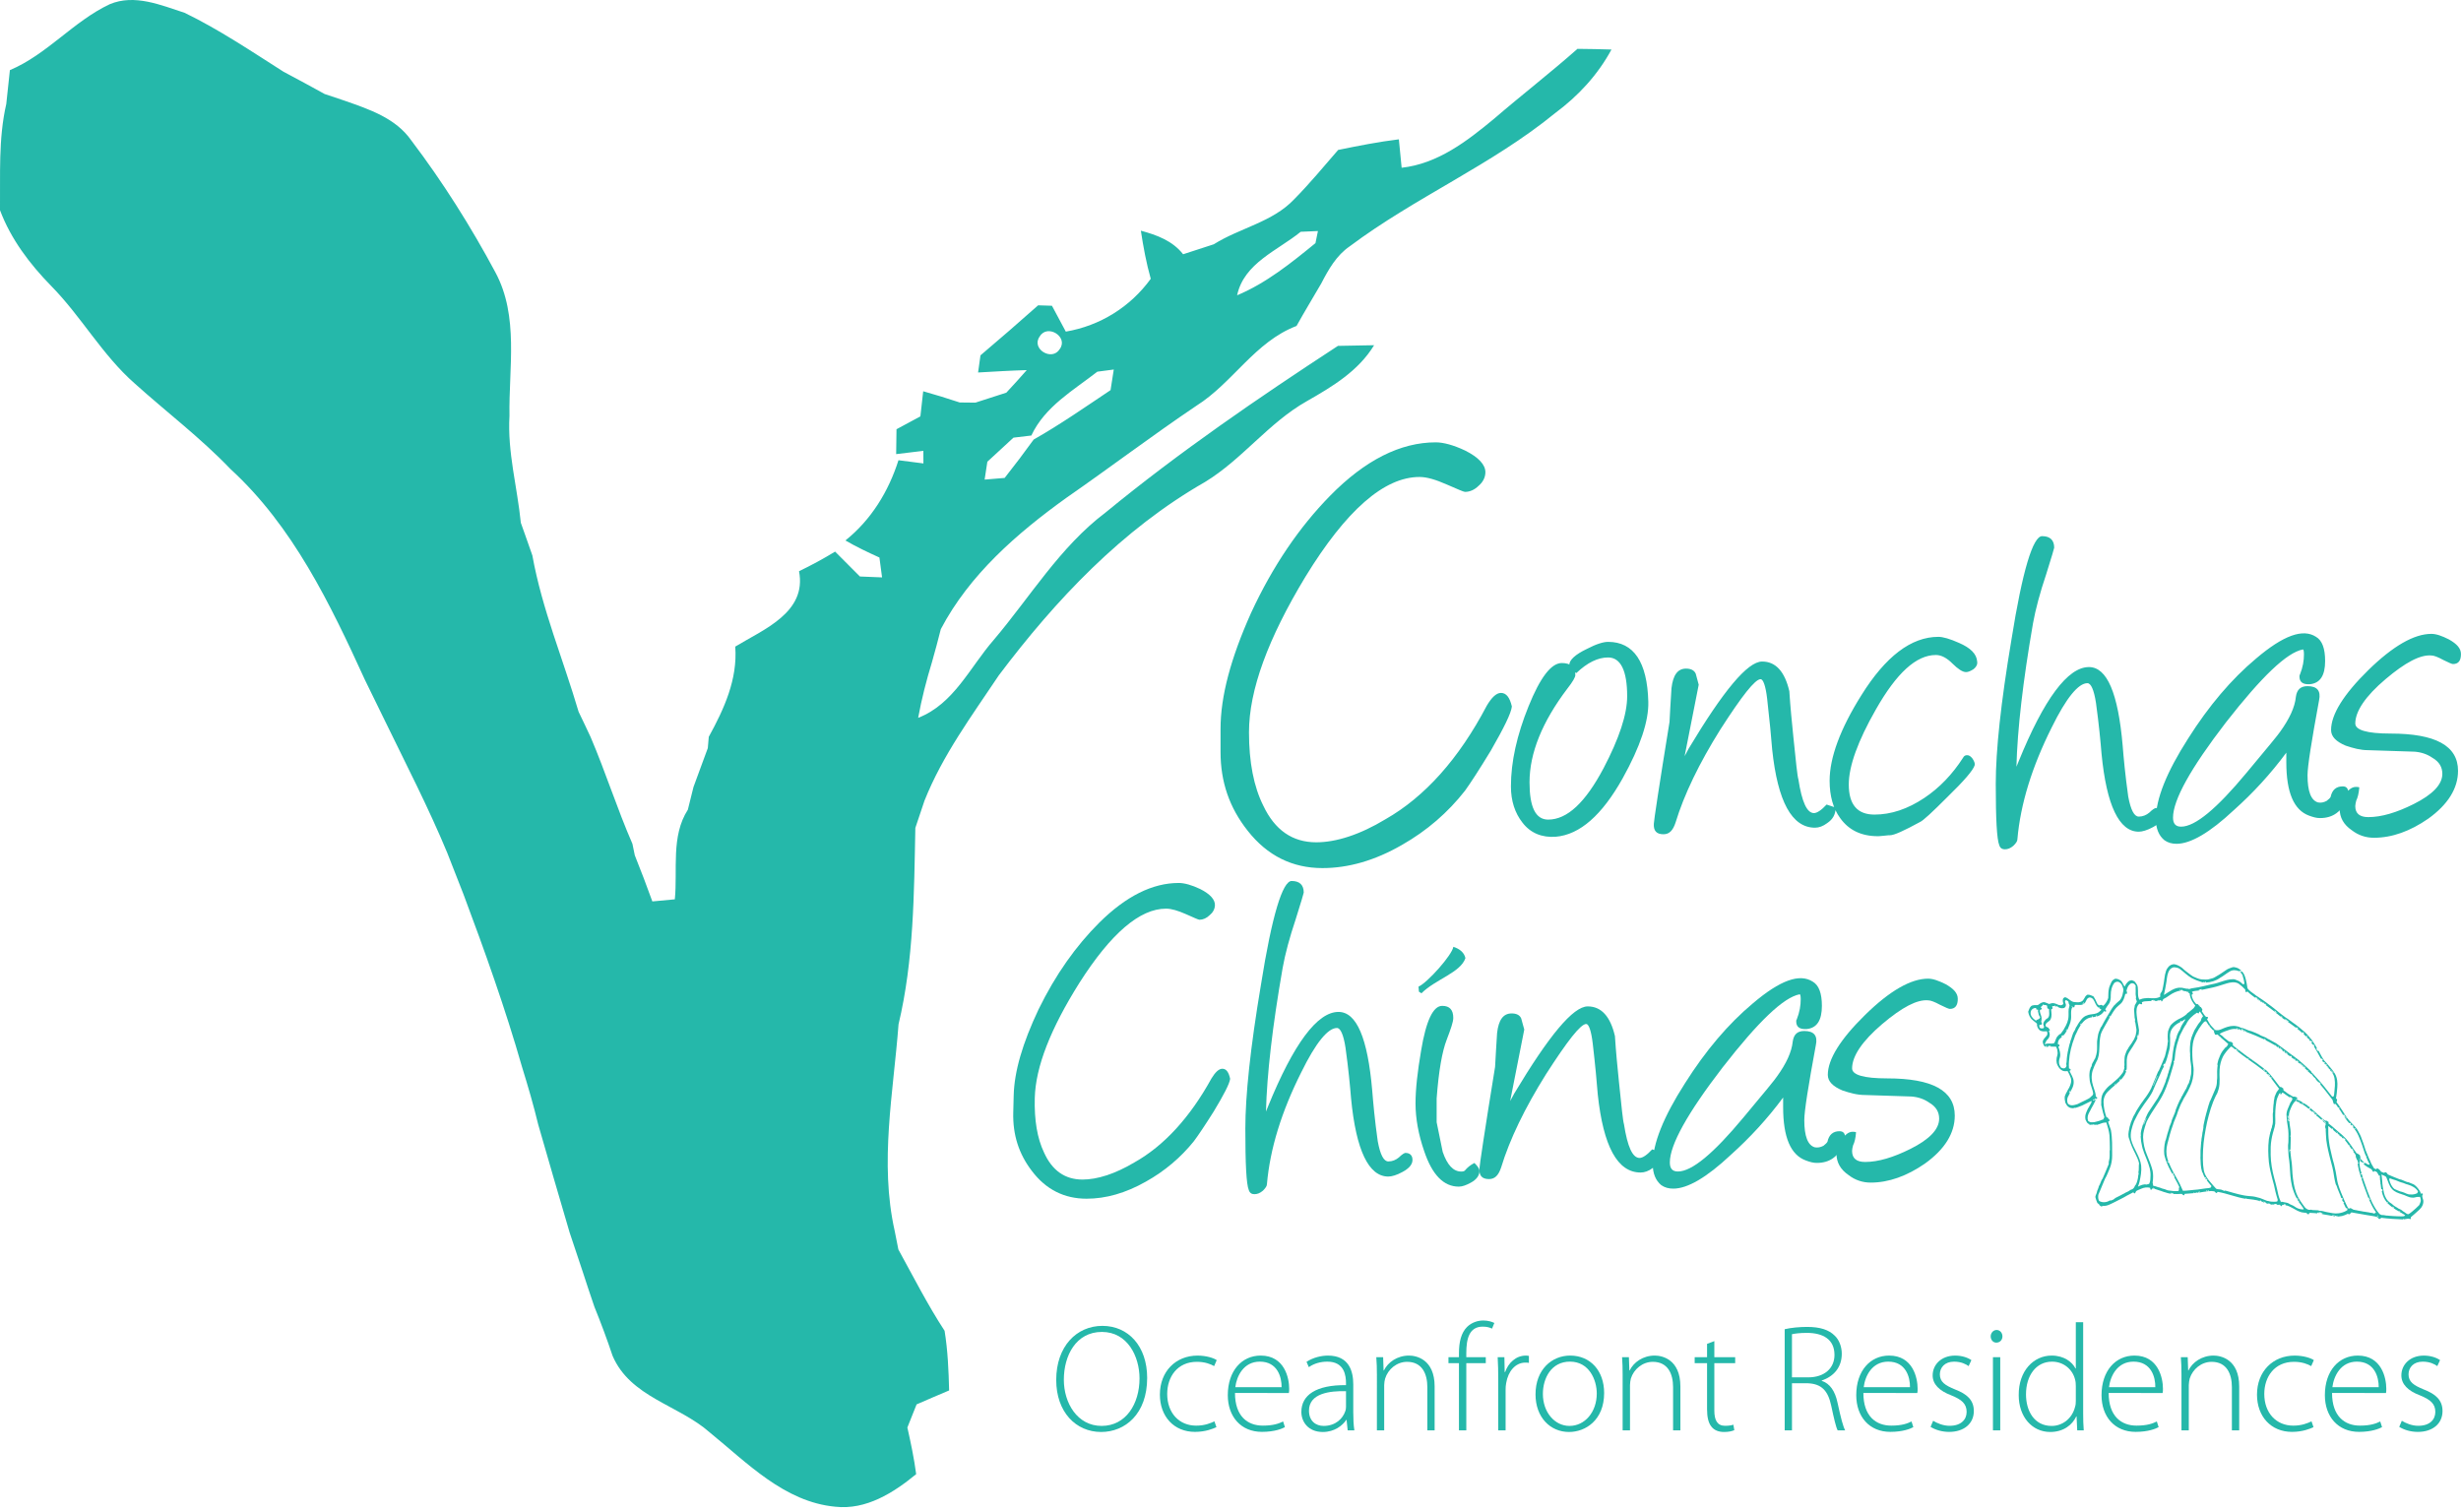 <?xml version="1.0" encoding="utf-8"?>
<!-- Generator: Adobe Illustrator 16.0.0, SVG Export Plug-In . SVG Version: 6.00 Build 0)  -->
<!DOCTYPE svg PUBLIC "-//W3C//DTD SVG 1.1//EN" "http://www.w3.org/Graphics/SVG/1.1/DTD/svg11.dtd">
<svg version="1.1" id="Layer_1" xmlns="http://www.w3.org/2000/svg" xmlns:xlink="http://www.w3.org/1999/xlink" x="0px" y="0px"
	 width="153px" height="94px" viewBox="0 0 153 94" enable-background="new 0 0 153 94" xml:space="preserve">
<g>
	<path fill="#25B8AA" d="M68.222,23.108L68.222,23.108c-1.505,1.172-3.262,2.167-4.103,3.969c-0.283,0.036-0.836,0.103-1.112,0.133
		c-0.542,0.502-1.081,0.999-1.623,1.496c-0.042,0.281-0.128,0.834-0.17,1.111c0.314-0.025,0.934-0.077,1.245-0.103
		c0.62-0.783,1.219-1.577,1.804-2.386c1.649-0.933,3.207-2.023,4.78-3.073c0.066-0.43,0.133-0.856,0.2-1.281
		C68.986,23.005,68.479,23.077,68.222,23.108 M64.642,20.915L64.642,20.915c-0.563,0.769,0.757,1.573,1.24,0.79
		C66.446,20.941,65.113,20.117,64.642,20.915z M76.911,18.359L76.911,18.359c1.818-0.763,3.358-2.008,4.871-3.243
		c0.041-0.188,0.116-0.563,0.154-0.752c-0.267,0.01-0.807,0.036-1.071,0.046C79.423,15.583,77.341,16.351,76.911,18.359z
		 M6.822,0.262c1.543-0.65,3.181,0.056,4.656,0.534c2.151,1.044,4.133,2.382,6.146,3.662c0.861,0.451,1.711,0.922,2.562,1.388
		c0.415,0.144,0.834,0.282,1.255,0.42c1.515,0.532,3.16,1.075,4.128,2.463c1.957,2.582,3.698,5.343,5.229,8.201
		c1.475,2.74,0.825,5.952,0.876,8.923c-0.134,2.248,0.486,4.43,0.706,6.648c0.246,0.676,0.478,1.358,0.718,2.034
		c0.6,3.339,1.922,6.479,2.874,9.716c0.257,0.527,0.503,1.054,0.753,1.588c0.932,2.183,1.644,4.446,2.593,6.622
		c0.035,0.182,0.112,0.533,0.147,0.713c0.38,0.946,0.744,1.907,1.091,2.868c0.353-0.032,1.051-0.098,1.398-0.13
		c0.18-1.848-0.25-3.922,0.809-5.571c0.087-0.354,0.261-1.056,0.35-1.408c0.307-0.805,0.583-1.618,0.891-2.422
		c0.015-0.18,0.045-0.527,0.061-0.702c0.953-1.736,1.798-3.576,1.645-5.609c1.757-1.07,4.466-2.12,3.965-4.687
		c0.762-0.368,1.511-0.772,2.243-1.219c0.519,0.513,1.03,1.03,1.543,1.547c0.46,0.02,0.916,0.035,1.377,0.056
		c-0.056-0.415-0.108-0.825-0.164-1.235c-0.722-0.326-1.435-0.666-2.115-1.061c1.604-1.285,2.68-3.042,3.299-4.988
		c0.388,0.051,1.163,0.153,1.551,0.199c0-0.195-0.004-0.589-0.004-0.783c-0.42,0.051-1.271,0.153-1.691,0.204
		c0.005-0.518,0.017-1.034,0.021-1.547c0.497-0.266,0.989-0.533,1.485-0.799c0.046-0.389,0.133-1.168,0.175-1.562
		c0.762,0.215,1.515,0.446,2.269,0.697c0.322,0,0.65,0.004,0.977,0.01c0.642-0.21,1.282-0.416,1.922-0.62
		c0.43-0.462,0.855-0.928,1.27-1.403c-1.009,0.03-2.018,0.092-3.026,0.149c0.034-0.268,0.112-0.8,0.149-1.066
		c1.208-1.021,2.401-2.06,3.584-3.11c0.215,0.005,0.645,0.021,0.86,0.027c0.288,0.532,0.573,1.069,0.861,1.608
		c2.13-0.364,4.01-1.532,5.281-3.284c-0.277-0.979-0.462-1.987-0.615-2.991c0.994,0.266,1.973,0.63,2.628,1.465
		c0.634-0.205,1.27-0.41,1.906-0.62c1.618-1.02,3.656-1.374,5.005-2.806c0.957-0.969,1.828-2.023,2.726-3.059
		c1.248-0.255,2.509-0.506,3.776-0.66c0.044,0.438,0.132,1.325,0.172,1.767c2.242-0.246,4.068-1.654,5.749-3.048
		c1.707-1.47,3.49-2.848,5.183-4.344c0.706,0.005,1.407,0.02,2.113,0.042c-0.844,1.567-2.066,2.889-3.498,3.949
		c-3.944,3.226-8.701,5.235-12.77,8.282c-0.83,0.563-1.325,1.444-1.776,2.315c-0.509,0.877-1.04,1.748-1.535,2.639
		c-2.591,0.984-3.962,3.54-6.235,4.968c-2.736,1.844-5.37,3.841-8.079,5.721c-3.064,2.203-6.019,4.77-7.801,8.16
		c-0.174,0.687-0.354,1.367-0.549,2.048c-0.348,1.137-0.646,2.296-0.86,3.468c2.218-0.859,3.222-3.155,4.702-4.85
		c2.27-2.675,4.109-5.773,6.946-7.914c4.584-3.765,9.486-7.12,14.45-10.362c0.562-0.01,1.689-0.031,2.248-0.041
		c-0.979,1.608-2.598,2.576-4.187,3.482c-2.369,1.337-4.01,3.616-6.33,5.025c-5.147,2.945-9.271,7.314-12.81,12.011
		c-1.68,2.515-3.499,4.969-4.625,7.797c-0.19,0.562-0.384,1.125-0.569,1.694c-0.082,4.087-0.092,8.209-1.045,12.212
		c-0.322,4.261-1.193,8.59-0.24,12.84c0.076,0.385,0.152,0.77,0.229,1.158c0.933,1.694,1.814,3.434,2.874,5.056
		c0.199,1.223,0.251,2.467,0.282,3.708c-0.676,0.283-1.347,0.574-2.023,0.868c-0.189,0.475-0.38,0.957-0.573,1.437
		c0.215,0.958,0.419,1.924,0.547,2.899c-1.414,1.162-3.114,2.239-5.03,2.025c-3.166-0.298-5.471-2.723-7.801-4.616
		c-1.94-1.717-4.933-2.182-6.043-4.765c-0.344-1.027-0.723-2.047-1.132-3.053c-0.246-0.732-0.497-1.459-0.732-2.199
		c-0.272-0.802-0.534-1.611-0.805-2.41c-0.666-2.233-1.301-4.473-1.952-6.71c-0.292-1.209-0.64-2.398-1.008-3.585
		c-1.04-3.633-2.311-7.193-3.637-10.729c-0.338-0.859-0.676-1.72-1.01-2.58c-1.168-2.817-2.571-5.527-3.902-8.267
		c-0.41-0.83-0.81-1.665-1.22-2.495c-2.156-4.717-4.477-9.553-8.365-13.112c-1.843-1.927-3.973-3.536-5.952-5.318
		c-2.012-1.767-3.312-4.153-5.183-6.054C1.849,16.413,0.681,14.877,0,13.069c0.025-2.204-0.107-4.437,0.39-6.604
		C0.46,5.764,0.538,5.062,0.615,4.36C2.94,3.376,4.559,1.328,6.822,0.262z"/>
	<path fill="#25B8AA" d="M152.499,41.285c-0.062,0-0.278-0.093-0.592-0.25c-0.343-0.188-0.594-0.283-0.749-0.283
		c-0.69-0.062-1.631,0.44-2.85,1.473c-1.257,1.063-1.88,2.003-1.88,2.755c0,0.406,0.718,0.627,2.191,0.627
		c2.788,0,4.196,0.75,4.196,2.315c0,1.097-0.629,2.099-1.848,2.974c-1.128,0.783-2.254,1.189-3.382,1.189
		c-0.501,0-0.971-0.155-1.377-0.47c-0.501-0.344-0.753-0.782-0.753-1.345c0-0.222,0.097-0.5,0.281-0.813
		c0.251-0.348,0.472-0.533,0.723-0.533c0.062,0,0.155,0,0.219,0.029c-0.034,0.377-0.095,0.628-0.189,0.817
		c-0.029,0.123-0.062,0.25-0.062,0.344c0,0.469,0.282,0.687,0.812,0.687c0.816,0,1.754-0.279,2.82-0.812
		c1.188-0.596,1.781-1.22,1.781-1.878c0-0.408-0.184-0.75-0.624-1.002c-0.315-0.219-0.689-0.344-1.096-0.376l-2.882-0.093
		c-0.501,0-0.937-0.126-1.408-0.282c-0.595-0.25-0.907-0.563-0.907-0.971c0-0.971,0.783-2.222,2.315-3.725
		c1.534-1.502,2.85-2.253,3.917-2.253c0.312,0,0.656,0.124,1.091,0.343c0.505,0.283,0.751,0.564,0.751,0.908
		C153,41.064,152.848,41.285,152.499,41.285 M143.548,50.707c-0.937-0.346-1.408-1.438-1.408-3.318c0-0.187,0-0.375,0-0.595
		c-0.971,1.315-2.066,2.505-3.256,3.567c-1.503,1.408-2.694,2.099-3.567,2.099c-0.284,0-0.531-0.064-0.752-0.22
		c-0.345-0.281-0.534-0.719-0.534-1.313c0-1.252,0.659-2.91,2.004-5.01c1.285-2.034,2.693-3.693,4.228-4.977
		c1.692-1.439,2.911-1.878,3.724-1.347c0.379,0.22,0.566,0.721,0.566,1.503c0,0.908-0.315,1.378-0.939,1.441
		c-0.439,0.03-0.656-0.126-0.656-0.47c0-0.031,0-0.095,0.027-0.125c0.189-0.47,0.251-0.879,0.251-1.253
		c0-0.219-0.028-0.313-0.062-0.313c-1.002,0.188-2.565,1.691-4.79,4.539c-2.193,2.849-3.287,4.82-3.287,5.916
		c0,0.376,0.159,0.563,0.502,0.563c0.876,0,2.223-1.126,4.069-3.351c1.281-1.533,2.003-2.409,2.098-2.564
		c0.562-0.784,0.907-1.504,0.969-2.162c0.064-0.438,0.284-0.658,0.724-0.658c0.592,0,0.844,0.283,0.718,0.876
		c-0.468,2.536-0.718,4.102-0.718,4.666c0,1,0.217,1.565,0.656,1.688c0.188,0.032,0.344,0,0.529-0.095
		c0.128-0.093,0.223-0.187,0.25-0.249c0.095-0.44,0.346-0.656,0.756-0.656c0.217,0,0.341,0.125,0.341,0.376
		c0,0.123-0.029,0.25-0.091,0.406c-0.315,0.779-0.85,1.189-1.662,1.189C144.019,50.864,143.8,50.8,143.548,50.707z M125.361,47.67
		l0.128-0.312c1.592-3.915,3.066-5.886,4.38-5.886c1.128,0,1.814,1.628,2.097,4.883c0.062,0.782,0.157,1.816,0.345,3.163
		c0.156,0.843,0.375,1.251,0.657,1.251c0.25,0,0.473-0.094,0.656-0.249c0.189-0.189,0.345-0.284,0.406-0.284
		c0.284,0,0.439,0.157,0.439,0.439c0,0.281-0.217,0.532-0.623,0.752c-0.345,0.187-0.66,0.281-0.879,0.281
		c-1.219,0-2.004-1.628-2.315-4.852c-0.065-0.783-0.16-1.816-0.346-3.161c-0.126-0.815-0.312-1.221-0.532-1.221
		c-0.562,0-1.313,0.908-2.221,2.755c-1.223,2.441-1.942,4.758-2.132,6.949c0,0.125-0.093,0.25-0.25,0.406
		c-0.188,0.156-0.344,0.219-0.533,0.219c-0.151,0-0.279-0.062-0.341-0.248c-0.155-0.377-0.221-1.629-0.221-3.821
		c0-2.065,0.315-5.039,0.973-8.953c0.686-4.319,1.343-6.448,1.908-6.448c0.501,0,0.752,0.25,0.752,0.719
		c0,0.032-0.156,0.563-0.501,1.66c-0.379,1.126-0.657,2.159-0.816,3.037C125.768,42.35,125.422,45.322,125.361,47.67z
		 M122.229,41.785c-0.217,0-0.497-0.187-0.847-0.532c-0.341-0.344-0.686-0.531-1.029-0.531c-1.225,0-2.443,1.125-3.727,3.38
		c-1.127,1.972-1.688,3.538-1.688,4.666c0,1.252,0.53,1.876,1.598,1.876c1.029,0,2.064-0.345,3.094-1.032
		c0.94-0.626,1.753-1.472,2.414-2.504c0.061-0.125,0.155-0.157,0.25-0.157c0.125,0,0.22,0.063,0.342,0.219
		c0.095,0.157,0.159,0.282,0.128,0.408c-0.095,0.312-0.659,0.967-1.692,1.971c-0.94,0.938-1.503,1.472-1.72,1.564
		c-0.972,0.531-1.597,0.815-1.848,0.815c-0.033,0-0.155,0-0.373,0.03c-0.254,0.03-0.378,0.03-0.378,0.03
		c-1.033,0-1.814-0.375-2.349-1.125c-0.438-0.595-0.657-1.378-0.657-2.319c0-1.438,0.657-3.223,1.973-5.319
		c1.502-2.411,3.098-3.632,4.79-3.632c0.282,0,0.718,0.125,1.283,0.377c0.721,0.313,1.093,0.688,1.127,1.158
		c0.031,0.188-0.063,0.345-0.22,0.47C122.514,41.723,122.355,41.785,122.229,41.785z M104.732,47.014l0.251-0.471
		c2.159-3.599,3.662-5.415,4.569-5.415c0.846,0,1.408,0.626,1.691,1.846c0.062,0.972,0.156,1.91,0.251,2.849
		c0.155,1.536,0.25,2.441,0.312,2.631c0.217,1.408,0.532,2.097,0.969,2.097c0.188,0,0.471-0.189,0.784-0.531l0.562,0.187
		c0,0.406-0.156,0.721-0.53,0.971c-0.251,0.187-0.501,0.281-0.752,0.281c-1.439,0-2.319-1.628-2.662-4.852
		c-0.063-0.783-0.158-1.815-0.313-3.162c-0.093-0.814-0.251-1.22-0.406-1.22c-0.346,0-1.158,1.033-2.505,3.13
		c-1.313,2.097-2.252,4.037-2.786,5.79c-0.156,0.47-0.373,0.722-0.752,0.722c-0.436,0-0.623-0.222-0.596-0.658
		c0-0.158,0.318-2.285,0.975-6.323c0.027-0.5,0.062-1.221,0.122-2.097c0.095-0.815,0.379-1.221,0.907-1.221
		c0.284,0,0.501,0.094,0.6,0.313c0.062,0.25,0.122,0.47,0.186,0.688L104.732,47.014z M96.72,52.022
		c-0.846,0.062-1.567-0.221-2.068-0.878c-0.468-0.594-0.718-1.347-0.718-2.252c0-1.534,0.373-3.193,1.095-4.978
		c0.72-1.785,1.407-2.692,2.066-2.692c0.562,0,0.844,0.251,0.844,0.75c0,0.125-0.155,0.407-0.501,0.847
		c-1.563,2.065-2.347,4.006-2.347,5.82c0,1.536,0.373,2.317,1.158,2.317c1.188,0,2.314-1.064,3.443-3.192
		c0.97-1.848,1.469-3.351,1.469-4.478c0-1.596-0.406-2.41-1.186-2.41c-0.629,0-1.285,0.314-1.974,0.97l-0.219-0.125
		c-0.16-0.095-0.221-0.22-0.221-0.375c0-0.313,0.376-0.658,1.096-1.002c0.596-0.312,1.034-0.438,1.317-0.438
		c1.594,0,2.438,1.252,2.501,3.725c0.031,1.19-0.497,2.786-1.594,4.757C99.598,50.676,98.223,51.895,96.72,52.022z M91.08,49.158
		c-1.056,1.35-2.367,2.49-3.927,3.376c-1.688,0.973-3.335,1.436-4.938,1.436c-1.859,0-3.421-0.761-4.646-2.321
		c-1.139-1.437-1.688-3.041-1.688-4.897v-1.436c0-2.026,0.633-4.39,1.901-7.218c1.349-2.913,2.995-5.32,4.896-7.262
		c2.195-2.238,4.39-3.335,6.587-3.335c0.465,0,1.097,0.167,1.814,0.506c0.846,0.421,1.268,0.887,1.268,1.35
		c0,0.338-0.171,0.634-0.422,0.845c-0.254,0.253-0.552,0.379-0.846,0.379c-0.083,0-0.464-0.169-1.141-0.463
		c-0.674-0.296-1.227-0.464-1.686-0.464c-2.199,0-4.562,2.068-7.096,6.207c-2.323,3.841-3.506,7.049-3.506,9.667
		c0,1.857,0.297,3.379,0.889,4.561c0.718,1.519,1.814,2.278,3.292,2.278c1.225,0,2.703-0.464,4.309-1.436
		c2.445-1.394,4.558-3.756,6.289-7.05c0.298-0.506,0.592-0.802,0.886-0.802c0.337,0,0.552,0.296,0.678,0.844
		c-0.043,0.423-0.509,1.352-1.309,2.746C91.965,47.85,91.417,48.692,91.08,49.158z"/>
	<path fill="#25B8AA" d="M121.218,62.725c-0.063,0-0.284-0.095-0.596-0.25c-0.346-0.188-0.596-0.283-0.752-0.283
		c-0.689-0.062-1.627,0.438-2.85,1.471c-1.252,1.066-1.875,2.004-1.875,2.758c0,0.406,0.718,0.624,2.188,0.624
		c2.787,0,4.195,0.751,4.195,2.315c0,1.095-0.625,2.097-1.848,2.976c-1.124,0.78-2.255,1.188-3.379,1.188
		c-0.501,0-0.972-0.154-1.378-0.47c-0.501-0.345-0.752-0.781-0.752-1.347c0-0.218,0.095-0.499,0.282-0.812
		c0.251-0.346,0.47-0.531,0.72-0.531c0.062,0,0.156,0,0.217,0.03c-0.029,0.378-0.091,0.626-0.185,0.814
		c-0.032,0.125-0.062,0.248-0.062,0.345c0,0.469,0.28,0.688,0.812,0.688c0.812,0,1.753-0.281,2.816-0.812
		c1.19-0.596,1.786-1.222,1.786-1.879c0-0.408-0.189-0.753-0.629-1.003c-0.312-0.22-0.688-0.345-1.097-0.375l-2.877-0.093
		c-0.501,0-0.94-0.127-1.408-0.283c-0.596-0.25-0.911-0.562-0.911-0.969c0-0.972,0.785-2.225,2.319-3.728
		c1.532-1.503,2.85-2.254,3.912-2.254c0.312,0,0.657,0.127,1.097,0.345c0.501,0.283,0.752,0.563,0.752,0.907
		C121.719,62.503,121.561,62.725,121.218,62.725"/>
	<path fill="#25B8AA" d="M112.264,72.146c-0.94-0.344-1.407-1.44-1.407-3.316c0-0.188,0-0.375,0-0.595
		c-0.973,1.314-2.069,2.503-3.256,3.567c-1.507,1.412-2.692,2.097-3.572,2.097c-0.277,0-0.528-0.061-0.751-0.218
		c-0.343-0.283-0.528-0.72-0.528-1.315c0-1.253,0.656-2.911,2.001-5.01c1.282-2.032,2.69-3.693,4.225-4.976
		c1.692-1.44,2.911-1.878,3.728-1.346c0.375,0.22,0.563,0.719,0.563,1.502c0,0.907-0.313,1.375-0.94,1.441
		c-0.439,0.03-0.656-0.128-0.656-0.473c0-0.03,0-0.093,0.033-0.123c0.184-0.47,0.246-0.879,0.246-1.253
		c0-0.219-0.029-0.312-0.062-0.312c-1.002,0.186-2.566,1.688-4.786,4.538c-2.191,2.848-3.288,4.822-3.288,5.917
		c0,0.374,0.156,0.563,0.501,0.563c0.874,0,2.221-1.129,4.068-3.35c1.284-1.535,2.004-2.41,2.097-2.567
		c0.565-0.782,0.907-1.503,0.974-2.16c0.062-0.438,0.278-0.658,0.719-0.658c0.595,0,0.846,0.283,0.718,0.878
		c-0.468,2.534-0.718,4.101-0.718,4.663c0,1.002,0.217,1.566,0.656,1.691c0.189,0.03,0.345,0,0.534-0.095
		c0.123-0.094,0.217-0.188,0.249-0.25c0.095-0.439,0.345-0.657,0.751-0.657c0.219,0,0.346,0.123,0.346,0.374
		c0,0.127-0.032,0.252-0.095,0.407c-0.315,0.784-0.845,1.19-1.659,1.19C112.731,72.303,112.515,72.24,112.264,72.146"/>
	<path fill="#25B8AA" d="M93.886,68.454l0.255-0.471c2.159-3.6,3.66-5.414,4.567-5.414c0.846,0,1.408,0.624,1.692,1.845
		c0.061,0.971,0.155,1.911,0.25,2.849c0.156,1.533,0.25,2.441,0.312,2.63c0.219,1.408,0.534,2.098,0.971,2.098
		c0.188,0,0.471-0.188,0.782-0.534l0.562,0.189c0,0.406-0.156,0.72-0.528,0.971c-0.251,0.188-0.501,0.28-0.752,0.28
		c-1.441,0-2.319-1.627-2.664-4.851c-0.062-0.783-0.155-1.815-0.312-3.161c-0.095-0.814-0.25-1.223-0.406-1.223
		c-0.345,0-1.157,1.033-2.505,3.131c-1.313,2.098-2.254,4.039-2.786,5.792c-0.158,0.469-0.375,0.72-0.752,0.72
		c-0.439,0-0.625-0.219-0.595-0.658c0-0.156,0.315-2.283,0.972-6.321c0.033-0.503,0.062-1.223,0.124-2.098
		c0.093-0.815,0.377-1.222,0.907-1.222c0.282,0,0.503,0.093,0.594,0.314c0.067,0.251,0.128,0.468,0.189,0.688L93.886,68.454z"/>
	<path fill="#25B8AA" d="M90.695,73.775c-0.938,0-1.658-0.722-2.159-2.223c-0.346-1.004-0.533-2.004-0.533-2.945
		c0-0.907,0.127-2.004,0.346-3.284c0.312-1.88,0.751-2.787,1.313-2.787c0.467,0,0.688,0.251,0.688,0.751
		c0,0.25-0.156,0.69-0.406,1.347c-0.282,0.72-0.501,1.941-0.628,3.661c0,0.813,0,1.314,0,1.475c0.127,0.594,0.251,1.219,0.377,1.845
		c0.28,0.813,0.657,1.222,1.157,1.222c0.129,0,0.189-0.032,0.22-0.064c0.155-0.187,0.345-0.344,0.595-0.469
		c0.188,0.188,0.312,0.344,0.312,0.501c0,0.282-0.186,0.533-0.531,0.72C91.165,73.681,90.914,73.775,90.695,73.775"/>
	<path fill="#25B8AA" d="M78.705,69.108l0.126-0.312c1.594-3.911,3.066-5.884,4.382-5.884c1.128,0,1.816,1.627,2.097,4.883
		c0.064,0.784,0.155,1.814,0.345,3.162c0.156,0.845,0.375,1.251,0.657,1.251c0.25,0,0.471-0.093,0.656-0.249
		c0.189-0.188,0.346-0.281,0.406-0.281c0.284,0,0.44,0.156,0.44,0.438s-0.218,0.531-0.626,0.749
		c-0.345,0.189-0.656,0.283-0.877,0.283c-1.219,0-2.004-1.626-2.315-4.853c-0.065-0.782-0.158-1.814-0.346-3.16
		c-0.126-0.813-0.313-1.224-0.532-1.224c-0.562,0-1.313,0.909-2.221,2.759c-1.225,2.438-1.942,4.758-2.132,6.95
		c0,0.123-0.093,0.248-0.25,0.406c-0.186,0.155-0.344,0.218-0.53,0.218c-0.156,0-0.282-0.062-0.346-0.251
		c-0.156-0.373-0.217-1.628-0.217-3.817c0-2.067,0.313-5.041,0.971-8.954c0.686-4.321,1.347-6.45,1.908-6.45
		c0.501,0,0.752,0.252,0.752,0.721c0,0.032-0.156,0.564-0.501,1.66c-0.377,1.126-0.657,2.159-0.812,3.035
		C79.111,63.788,78.766,66.762,78.705,69.108"/>
	<path fill="#25B8AA" d="M74.218,70.957c-0.808,1.002-1.799,1.847-2.976,2.505c-1.27,0.72-2.499,1.063-3.688,1.063
		c-1.378,0-2.523-0.562-3.4-1.722c-0.817-1.064-1.194-2.255-1.16-3.632l0.027-1.063c0.038-1.505,0.554-3.257,1.546-5.353
		c1.056-2.161,2.323-3.944,3.768-5.385c1.671-1.658,3.319-2.475,4.948-2.475c0.344,0,0.811,0.127,1.335,0.378
		c0.619,0.312,0.922,0.656,0.914,1.002c-0.006,0.25-0.136,0.468-0.329,0.624c-0.193,0.188-0.414,0.283-0.633,0.283
		c-0.062,0-0.341-0.126-0.835-0.346c-0.497-0.218-0.899-0.344-1.244-0.344c-1.629,0-3.42,1.534-5.377,4.601
		c-1.794,2.85-2.732,5.23-2.782,7.17c-0.036,1.377,0.155,2.507,0.571,3.381c0.503,1.126,1.303,1.691,2.398,1.691
		c0.909,0,2.013-0.346,3.221-1.064c1.843-1.034,3.452-2.786,4.799-5.229c0.229-0.374,0.453-0.596,0.672-0.596
		c0.25,0,0.401,0.222,0.485,0.628c-0.04,0.312-0.401,1.002-1.023,2.032C74.9,69.987,74.478,70.612,74.218,70.957"/>
	<path fill="#25B8AA" d="M91.105,59.567c-0.298,0.902-1.857,1.312-2.735,2.188l-0.156-0.102l-0.025-0.312
		c0.551-0.24,2.093-1.968,2.166-2.476C90.769,58.997,91.03,59.232,91.105,59.567"/>
	<path fill="#25B8AA" d="M136.634,74.102L136.634,74.102C136.616,74.107,136.616,74.107,136.634,74.102 M136.833,74.076
		L136.833,74.076C136.814,74.084,136.814,74.084,136.833,74.076z M134.725,72.119L134.725,72.119
		C134.711,72.124,134.711,72.124,134.725,72.119z M134.695,71.158L134.695,71.158C134.677,71.166,134.677,71.166,134.695,71.158z
		 M142.571,73.678L142.571,73.678C142.552,73.685,142.552,73.685,142.571,73.678z M133.458,69.493L133.458,69.493
		c-0.059,0.152-0.12,0.303-0.185,0.449c-0.019-0.069,0.035-0.132,0.053-0.197C133.372,69.664,133.386,69.557,133.458,69.493z
		 M148.373,73.231L148.373,73.231c0.103,0.239,0.164,0.505,0.346,0.7c0.155,0.172,0.385,0.25,0.602,0.319
		c0.219,0.053,0.408,0.2,0.639,0.207c0.106,0.015,0.211-0.023,0.315-0.044c0.06,0.002,0.116,0.012,0.172-0.008
		c0.043,0.088,0.064,0.191,0.047,0.291c-0.018,0.08-0.061,0.156-0.095,0.232c-0.134,0.142-0.285,0.265-0.432,0.392
		c-0.083,0.069-0.168,0.142-0.264,0.175c-0.038-0.015-0.069-0.033-0.104-0.051c-0.064-0.055-0.138-0.098-0.211-0.144
		c-0.082-0.084-0.195-0.129-0.3-0.177c-0.055-0.058-0.134-0.075-0.196-0.123c-0.105-0.062-0.178-0.163-0.286-0.218
		c-0.211-0.138-0.334-0.368-0.393-0.605c-0.058-0.25-0.101-0.503-0.112-0.759c-0.014-0.133-0.026-0.269-0.044-0.402
		C148.16,73.093,148.334,73.093,148.373,73.231z M142.39,70.607L142.39,70.607c0.006,0.036-0.004,0.052-0.037,0.043
		C142.345,70.614,142.36,70.601,142.39,70.607z M150.33,74.076L150.33,74.076c-0.018,0.036-0.036,0.071-0.052,0.107
		c-0.13,0.063-0.278,0.093-0.42,0.078c-0.186,0.015-0.335-0.11-0.509-0.156c-0.17-0.025-0.323-0.123-0.483-0.181
		c-0.173-0.135-0.264-0.348-0.321-0.553c-0.016-0.043,0.006-0.083,0.023-0.119c0.091,0.032,0.182,0.076,0.276,0.098
		c0.16,0.034,0.298,0.127,0.454,0.164c0.142,0.028,0.262,0.107,0.404,0.134C149.945,73.722,150.199,73.847,150.33,74.076z
		 M134.141,66.884L134.141,66.884c-0.085,0.214-0.176,0.424-0.266,0.635c0-0.009-0.003-0.027-0.007-0.036
		c0.048-0.141,0.117-0.276,0.17-0.417C134.067,67.003,134.082,66.928,134.141,66.884z M126.588,62.667L126.588,62.667
		c-0.008,0.036,0,0.068,0.021,0.098c0.039-0.001,0.077,0.008,0.108,0.019c-0.002,0.025-0.01,0.05-0.018,0.074
		c0.029,0.133,0.043,0.284,0.142,0.386c-0.008,0.002-0.014,0.011-0.021,0.015c-0.012,0.119-0.16,0.117-0.24,0.175
		c0.012,0.013,0.029,0.04,0.037,0.053c-0.156-0.104-0.319-0.231-0.367-0.421c-0.014-0.1-0.012-0.219,0.069-0.294
		C126.385,62.688,126.489,62.665,126.588,62.667z M145.252,70.353L145.252,70.353C145.216,70.428,145.194,70.292,145.252,70.353z
		 M145.021,70.212L145.021,70.212c-0.016-0.025-0.025-0.054-0.041-0.08c0.025,0.021,0.132,0.074,0.051,0.095
		c0.065,0.068,0.139,0.13,0.212,0.193c0.018,0.021,0.047,0.033,0.076,0.034c0.002-0.028-0.033-0.043-0.051-0.061
		c0.025,0.011,0.068,0.028,0.091,0.037c0,0.006-0.004,0.017-0.004,0.022l-0.022-0.004c0.004,0.017,0.009,0.051,0.013,0.067
		c0.035-0.004,0.078-0.023,0.108,0.007c-0.026,0.008-0.052,0.011-0.077,0.017c0.061,0.04,0.112,0.087,0.168,0.135
		c0.027-0.002,0.053-0.005,0.078-0.005l-0.004,0.011c-0.01,0.011-0.027,0.034-0.035,0.045c0.035,0.026,0.077,0.053,0.12,0.07
		c-0.016-0.024-0.033-0.053-0.047-0.08c0.068,0.032,0.112,0.099,0.165,0.148c-0.006,0.009-0.027,0.021-0.035,0.026
		c0.079,0.1,0.164,0.194,0.229,0.305c0.01,0.051,0.058,0.013,0.077-0.003c0.002,0.016,0.006,0.032,0.006,0.046
		c-0.01,0.008-0.027,0.019-0.039,0.021c0.072,0.068,0.108,0.164,0.185,0.229c-0.008-0.029-0.014-0.057-0.025-0.083
		c0.056,0.018,0.091,0.089,0.044,0.13c0.021,0,0.043,0,0.064-0.002l-0.031,0.031c0.014,0.003,0.049,0.011,0.069,0.015
		c-0.026,0.006-0.052,0.011-0.073,0.019c0.057,0.071,0.13,0.145,0.163,0.231c-0.021,0.112,0.054,0.203,0.091,0.305
		c0.05,0.031,0.058,0.099,0.028,0.148c0.016,0.012,0.043,0.026,0.055,0.032c0.004-0.013,0.008-0.043,0.01-0.057
		c-0.002,0.028,0.021,0.063,0,0.091c-0.018-0.008-0.039-0.015-0.061-0.021c0.004,0.023,0.004,0.069,0.008,0.093
		c0.004,0.03,0.01,0.062,0.014,0.093c0.004,0.02,0.008,0.038,0.012,0.06c0.01,0.065,0.027,0.133,0.043,0.199
		c0.044,0.149,0.083,0.3,0.131,0.449c0.018,0.005,0.064-0.024,0.064,0.009c0.019,0.028-0.025,0.038-0.039,0.054
		c0.126,0.426,0.302,0.834,0.449,1.251c0.022-0.021,0.022-0.05,0.019-0.076c0.016,0.003,0.037,0.011,0.047,0.013
		c-0.006,0.014-0.018,0.047-0.025,0.062c0.055-0.002,0.041,0.047,0.043,0.074c-0.018-0.023-0.039-0.049-0.07-0.042
		c0.126,0.274,0.252,0.552,0.434,0.795c-0.002,0.011-0.01,0.036-0.018,0.047c-0.032,0.015-0.069,0.025-0.104,0.041
		c-0.044-0.02-0.083-0.037-0.131-0.041c-0.033-0.003-0.068-0.007-0.103-0.011c-0.025-0.007-0.051-0.011-0.074-0.018
		c-0.085-0.008-0.168-0.025-0.251-0.04c-0.037-0.003-0.069-0.012-0.106-0.014c-0.025-0.005-0.051-0.012-0.073-0.016
		c-0.093-0.011-0.183-0.038-0.277-0.049c-0.042-0.013-0.081-0.023-0.125-0.025c-0.025-0.006-0.051-0.013-0.076-0.017
		c-0.054,0.007-0.097-0.029-0.135-0.064c-0.031,0.057-0.047-0.052-0.097-0.046c-0.041,0.016-0.084,0.027-0.128,0.04
		c-0.118-0.165-0.178-0.361-0.272-0.539c-0.142-0.33-0.285-0.66-0.388-1.006c-0.069-0.25-0.087-0.512-0.141-0.762
		c-0.033-0.16-0.073-0.315-0.106-0.474c-0.043-0.146-0.087-0.298-0.12-0.448c-0.065-0.305-0.152-0.605-0.188-0.914
		c-0.051-0.332-0.051-0.668-0.051-1C144.846,70.063,144.914,70.158,145.021,70.212z M127.266,62.525L127.266,62.525
		c0.004,0.053,0.008,0.104,0.017,0.156c0.035,0.021,0.07,0.041,0.108,0.064c-0.013,0.16,0.047,0.335-0.034,0.484
		c-0.025,0.067-0.097,0.097-0.155,0.136c-0.054,0.068-0.131,0.13-0.156,0.219c-0.033,0.084-0.004,0.172,0.036,0.247
		c-0.011,0.032-0.024,0.063-0.036,0.096c-0.073,0.002-0.167,0.038-0.225-0.027c-0.056-0.051-0.033-0.128-0.029-0.192
		c0.037,0.002,0.072,0.004,0.108,0.008c0.068-0.049,0.051-0.133,0-0.186c0.029-0.114,0.041-0.235,0.004-0.352
		c-0.032-0.131-0.116-0.26-0.075-0.396c0.031-0.019,0.093-0.006,0.104-0.052c0.025-0.047-0.035-0.075-0.065-0.102
		c0.036-0.047,0.079-0.094,0.131-0.13c-0.018-0.043,0.043-0.043,0.068-0.059c-0.004,0.012-0.01,0.037-0.014,0.048
		C127.128,62.475,127.205,62.481,127.266,62.525z M142.958,68.513L142.958,68.513c-0.014,0.032-0.067,0-0.079-0.021
		C142.891,68.455,142.948,68.488,142.958,68.513z M145.938,69.616L145.938,69.616C145.92,69.622,145.92,69.622,145.938,69.616z
		 M142.103,68.06L142.103,68.06c0.08,0.062,0.171,0.116,0.254,0.173l0.012-0.048c0.027,0.013,0.058,0.023,0.087,0.042
		c0,0.012,0,0.031,0,0.042c0.025-0.007,0.075-0.006,0.065,0.038c-0.008,0.055-0.038,0.104-0.062,0.156
		c-0.069,0.061-0.085,0.162-0.128,0.242c-0.054,0.149-0.139,0.289-0.164,0.445c-0.025,0.114-0.014,0.232-0.004,0.347
		c0.012,0.333,0.114,0.658,0.11,0.994c-0.008,0.235,0.014,0.475-0.025,0.712c-0.004,0.228,0.025,0.456,0.035,0.686
		c0.026,0.168,0.052,0.337,0.062,0.505c0.029,0.46,0.047,0.925,0.153,1.371c0.073,0.255,0.16,0.505,0.286,0.736
		c0.065-0.021,0.103,0.037,0.12,0.091c-0.037-0.023-0.068-0.054-0.102-0.084c0.025,0.068,0.062,0.128,0.098,0.189
		c0.019-0.02,0.034-0.038,0.052-0.056c-0.012,0.03-0.021,0.06-0.033,0.093c0.076,0.079,0.128,0.181,0.197,0.268
		c0.039,0.059,0.093,0.112,0.104,0.188c-0.199,0.004-0.402-0.05-0.562-0.176c-0.103-0.081-0.236-0.105-0.341-0.176
		c-0.085-0.065-0.197-0.069-0.294-0.092c-0.063-0.013-0.124-0.024-0.182-0.037c-0.016,0.011-0.029,0.024-0.043,0.035
		c0-0.057-0.034-0.104-0.056-0.155c-0.083-0.208-0.13-0.43-0.174-0.65c-0.047-0.233-0.12-0.462-0.179-0.693
		c-0.127-0.475-0.214-0.963-0.222-1.452c-0.006-0.319-0.006-0.641,0.052-0.954c0.039-0.261,0.124-0.516,0.193-0.77
		c0.039-0.139,0.053-0.279,0.045-0.422c-0.018-0.391,0-0.783,0.067-1.171c0.021-0.159,0.093-0.306,0.159-0.451
		c0.015-0.047,0.062-0.061,0.101-0.081c-0.004,0.017-0.018,0.056-0.025,0.074c0.087,0.055,0.095-0.051,0.131-0.092
		C141.972,67.951,142.033,68.012,142.103,68.06z M130.475,63.101L130.475,63.101C130.457,63.109,130.457,63.109,130.475,63.101z
		 M128.591,62.266L128.591,62.266c0.004,0.082,0.03,0.161,0.073,0.23c-0.008,0.034-0.012,0.069-0.021,0.104
		c-0.069,0.184-0.029,0.383-0.043,0.575c-0.005,0.273-0.121,0.53-0.259,0.759c-0.058,0.13-0.16,0.225-0.232,0.342
		c-0.075,0.021-0.127,0.078-0.178,0.137c-0.12,0.116-0.134,0.295-0.217,0.434c-0.186,0.086-0.418-0.034-0.586,0.093
		c0.004-0.025,0.012-0.05,0.016-0.076c0.031-0.056,0.054-0.116,0.087-0.172c0.062-0.071,0.142-0.133,0.17-0.228
		c0.059-0.118,0.025-0.254-0.026-0.366c0.021-0.015,0.052-0.037,0.069-0.049c-0.002-0.053-0.039-0.079-0.083-0.101
		c0-0.011,0.004-0.036,0.008-0.047c-0.055-0.022-0.112-0.042-0.163-0.076c-0.04-0.037-0.04-0.104-0.018-0.148
		c0.057-0.142,0.246-0.167,0.298-0.312c0.096-0.189,0.047-0.408,0.031-0.61c0.021-0.01,0.047-0.019,0.069-0.027
		c0.037-0.053,0.016-0.107-0.015-0.157c0.058-0.019,0.117-0.037,0.178-0.017c-0.008-0.014-0.014-0.027-0.021-0.042l0.051-0.004
		c-0.008,0.013-0.018,0.034-0.021,0.048c0.025,0.006,0.079,0.02,0.108,0.028c0.014-0.007,0.018-0.018,0.018-0.036l0.044-0.011
		c-0.004,0.015-0.01,0.04-0.014,0.055c0.112,0.072,0.254,0.116,0.389,0.082c0.104-0.028,0.165-0.155,0.122-0.253
		c-0.025-0.068-0.069-0.148-0.025-0.218C128.467,62.145,128.534,62.234,128.591,62.266z M145.674,69.21L145.674,69.21
		C145.656,69.217,145.656,69.217,145.674,69.21z M130.126,62.115L130.126,62.115c0.128,0.167,0.153,0.406,0.339,0.529
		c0.027,0,0.061-0.007,0.091,0c-0.016,0.012-0.03,0.026-0.046,0.037c0.048,0.025,0.091,0.06,0.137,0.096
		c-0.091,0.082-0.18,0.181-0.302,0.22c-0.164,0.063-0.346,0.052-0.513,0.1c-0.112,0.034-0.226,0.082-0.315,0.161
		c-0.095,0.08-0.166,0.186-0.243,0.285c-0.059,0.08-0.112,0.164-0.155,0.255c-0.081,0.081-0.087,0.201-0.152,0.29
		c-0.136,0.196-0.159,0.437-0.254,0.649c0.004,0.067-0.038,0.125-0.052,0.187c-0.021,0.12-0.065,0.236-0.081,0.355
		c-0.023,0.082-0.039,0.167-0.049,0.251c-0.021,0.091-0.025,0.188-0.038,0.281c-0.014,0.097,0,0.194-0.027,0.288
		c-0.016,0.055,0.006,0.109,0.01,0.162c-0.018,0.081-0.083,0.167-0.173,0.161c-0.063,0-0.129-0.019-0.178-0.055
		c-0.056-0.091-0.116-0.188-0.116-0.301c-0.008-0.12,0.021-0.239,0.061-0.352c0.052-0.218-0.033-0.437-0.104-0.64
		c0.036-0.015,0.075-0.032,0.079-0.075c0-0.059-0.065-0.069-0.108-0.084c-0.004-0.134,0.043-0.278,0.151-0.363
		c0.034-0.034,0.087-0.054,0.103-0.105c-0.012-0.002-0.033-0.007-0.043-0.011c0.025-0.028,0.054-0.06,0.087-0.08
		c0.006,0.011,0.021,0.03,0.029,0.039c0.101-0.1,0.182-0.22,0.247-0.351c-0.008-0.002-0.022-0.013-0.03-0.015
		c-0.018,0.021-0.033,0.048-0.051,0.069c0.012-0.037,0.021-0.073,0.037-0.107c0.014,0.008,0.046,0.021,0.065,0.031
		c0.079-0.207,0.191-0.403,0.217-0.628c0.043-0.255-0.043-0.529,0.081-0.77c-0.012-0.033-0.034-0.062-0.048-0.095
		c0.022,0.026,0.05,0.048,0.083,0.062l-0.025,0.04c0.039-0.004,0.077-0.007,0.116-0.011c0.018-0.045,0.033-0.091,0.035-0.14
		c0.172-0.025,0.354,0.038,0.513-0.04c-0.012-0.006-0.039-0.021-0.051-0.029c0.047-0.002,0.069-0.045,0.069-0.089
		c0.018,0,0.039,0,0.059,0c-0.047,0.026-0.055,0.08-0.077,0.124c0.065-0.049,0.139-0.098,0.164-0.18
		c0.047-0.089,0.083-0.201,0.188-0.238C129.948,61.984,130.061,62.047,130.126,62.115z M144.563,67.718L144.563,67.718
		C144.548,67.729,144.548,67.729,144.563,67.718z M138.963,65.243L138.963,65.243c0.012-0.007,0.033-0.02,0.043-0.026
		c0.025,0.023,0.052,0.045,0.077,0.061c-0.025,0.008-0.048,0.014-0.073,0.022c0.048,0.049,0.108,0.009,0.16,0.042
		c-0.026,0.003-0.052,0.009-0.075,0.014c0.203,0.164,0.412,0.316,0.623,0.464c0.039-0.002,0.081-0.006,0.112,0.012
		c-0.025,0.006-0.051,0.011-0.075,0.017c0.338,0.233,0.667,0.472,0.986,0.721c0.012-0.004,0.034-0.015,0.044-0.021
		c0.016,0.007,0.047,0.024,0.064,0.033c-0.014-0.005-0.039-0.016-0.049-0.022c-0.004,0.014-0.016,0.041-0.016,0.055
		c0.016,0.014,0.051,0.043,0.068,0.058c0.008-0.019,0.014-0.036,0.026-0.051c0.029,0.007,0.043,0.045,0.068,0.064
		c-0.029,0-0.055,0-0.081,0.004c0.063,0.029,0.099,0.126,0.176,0.119c0-0.007,0.004-0.024,0.004-0.033
		c0.04,0.033,0.065,0.08,0.091,0.125c-0.021,0.003-0.041,0.009-0.063,0.015c0.022,0.019,0.06,0.051,0.077,0.068
		c0.048-0.045,0.116,0.033,0.048,0.055c0.151,0.211,0.319,0.412,0.471,0.623l-0.021-0.017l0.06,0.045
		c-0.042,0.004-0.048,0.052-0.069,0.078c-0.021,0.027-0.043,0.054-0.067,0.084c-0.053,0.064-0.074,0.148-0.112,0.223
		c-0.023,0.062-0.057,0.121-0.057,0.19c-0.012,0.044-0.022,0.084-0.026,0.127c-0.014,0.059-0.018,0.116-0.018,0.179
		c-0.018,0.087-0.021,0.172-0.029,0.259c-0.006,0.098-0.018,0.194-0.01,0.292c-0.016,0.065-0.025,0.131-0.021,0.196
		c0.01,0.142,0.002,0.279,0.006,0.421c0,0.025-0.004,0.053-0.006,0.08c-0.008,0.032-0.017,0.069-0.017,0.102
		c-0.018,0.059-0.043,0.112-0.039,0.172c-0.021,0.065-0.061,0.125-0.057,0.194c-0.021,0.065-0.056,0.125-0.056,0.194
		c-0.014,0.047-0.033,0.097-0.033,0.146c-0.01,0.04-0.022,0.082-0.028,0.123c-0.004,0.037-0.012,0.069-0.016,0.103
		c-0.057,0.468-0.039,0.943,0.004,1.411c0.044,0.351,0.125,0.693,0.215,1.034c0.079,0.258,0.139,0.52,0.191,0.78
		c0.034,0.164,0.091,0.323,0.135,0.485c0.02,0.047-0.006,0.093-0.026,0.136c-0.093,0.021-0.191,0.015-0.29,0.011
		c-0.025,0-0.053-0.002-0.078-0.004c-0.034-0.007-0.069-0.013-0.103-0.015c-0.05-0.014-0.097-0.035-0.152-0.032
		c-0.147-0.055-0.29-0.117-0.439-0.174c-0.203-0.062-0.416-0.112-0.631-0.12c-0.476-0.028-0.925-0.176-1.379-0.303
		c-0.077-0.013-0.146-0.041-0.215-0.078c0.018,0.013,0.047,0.037,0.063,0.048c-0.008,0.003-0.026,0.011-0.034,0.014
		c-0.104-0.024-0.193-0.098-0.302-0.098c-0.078-0.013-0.163-0.007-0.234-0.044c-0.11-0.102-0.197-0.23-0.302-0.341
		c-0.207-0.23-0.402-0.486-0.466-0.799c-0.078-0.424-0.061-0.854-0.047-1.28c0.029-0.581,0.132-1.154,0.25-1.722
		c0.135-0.565,0.294-1.13,0.553-1.654c0.077-0.119,0.13-0.254,0.163-0.392c0.117-0.399,0.032-0.816,0.062-1.224
		c0.018-0.278,0.085-0.558,0.211-0.806c0.108-0.196,0.251-0.369,0.406-0.529c0.033-0.03,0.058-0.076,0.099-0.091
		C138.811,65.095,138.872,65.193,138.963,65.243z M143.906,66.962L143.906,66.962C143.889,66.969,143.889,66.969,143.906,66.962z
		 M135.856,63.4L135.856,63.4c-0.079,0.112-0.144,0.235-0.221,0.354c-0.073,0.121-0.087,0.276-0.186,0.38
		c-0.056,0.121-0.12,0.245-0.138,0.379c-0.16,0.396-0.217,0.822-0.261,1.245c-0.004,0.04-0.012,0.083-0.016,0.123
		c-0.006,0.037-0.018,0.071-0.018,0.107c-0.048,0.116-0.056,0.241-0.108,0.354c-0.016,0.12-0.081,0.224-0.095,0.341
		c-0.052,0.109-0.056,0.229-0.108,0.335c-0.052,0.098-0.052,0.21-0.103,0.309c-0.101,0.219-0.166,0.455-0.298,0.66
		c-0.044,0.1-0.112,0.184-0.156,0.285c-0.173,0.251-0.341,0.51-0.507,0.763c-0.197,0.276-0.288,0.603-0.426,0.909
		c-0.054,0.213-0.151,0.428-0.116,0.652c-0.002,0.016-0.01,0.047-0.014,0.061c0.021,0.128,0.014,0.259,0.043,0.384
		c0.038,0.162,0.052,0.33,0.12,0.482c0.052,0.194,0.148,0.373,0.213,0.561c0.077,0.182,0.135,0.368,0.189,0.556
		c0.026,0.14,0.052,0.279,0.048,0.421c-0.004,0.186,0,0.378-0.083,0.54c-0.056,0.02-0.11,0.033-0.168,0.045
		c-0.185-0.041-0.37,0.048-0.532,0.13c0.035-0.098,0.075-0.192,0.097-0.294c0.073-0.334,0.138-0.678,0.103-1.023
		c-0.073-0.586-0.491-1.049-0.625-1.615c-0.079-0.385,0.055-0.765,0.186-1.125c0.13-0.261,0.258-0.527,0.424-0.769
		c0.262-0.426,0.625-0.791,0.799-1.264c0.149-0.374,0.335-0.728,0.487-1.1c0.039-0.112,0.12-0.207,0.155-0.321
		c-0.008-0.005-0.025-0.018-0.035-0.023c-0.016,0.021-0.034,0.044-0.048,0.066c0.021-0.066,0.05-0.128,0.075-0.189
		c0.016,0.019,0.029,0.038,0.043,0.058c0.135-0.268,0.193-0.565,0.276-0.853c0.063-0.21,0.065-0.435,0.06-0.653
		c0.014-0.134-0.02-0.267,0.006-0.399c0.041-0.345,0.335-0.591,0.633-0.729c0.002-0.025-0.012-0.058,0.006-0.08
		c0.029,0,0.039,0.031,0.06,0.048c0.07-0.055,0.159-0.087,0.23-0.145C135.849,63.371,135.853,63.389,135.856,63.4z M142.755,65.886
		L142.755,65.886C142.737,65.891,142.737,65.891,142.755,65.886z M137.33,63.764L137.33,63.764c0.025-0.016,0.047-0.012,0.072,0.007
		c-0.021,0.007-0.039,0.015-0.057,0.021c0.078,0.087,0.155,0.174,0.238,0.257c0.033,0.004,0.065,0.01,0.099,0.015
		c-0.021,0.016-0.043,0.028-0.063,0.041l0.021,0.014c0.004,0.071,0.047,0.131,0.068,0.198c0.044,0.037,0.104,0.005,0.156-0.002
		c0.043,0.043,0.087,0.086,0.134,0.127c0.008-0.004,0.025-0.004,0.031-0.004c0.004,0.011,0.013,0.032,0.013,0.046
		c0.163,0.142,0.333,0.275,0.488,0.423c-0.035,0.095-0.108,0.188-0.199,0.239c-0.025,0.036-0.053,0.069-0.082,0.105
		c-0.026,0.032-0.052,0.065-0.077,0.098c-0.116,0.167-0.188,0.356-0.257,0.542c-0.029,0.093-0.041,0.19-0.066,0.285
		c0.008,0.011,0.02,0.033,0.021,0.046c-0.021,0.123-0.021,0.252-0.031,0.377c-0.009,0.194,0.021,0.389-0.013,0.581
		c0.004,0.18-0.025,0.363-0.101,0.525c-0.103,0.238-0.198,0.478-0.306,0.714c-0.064,0.081-0.061,0.188-0.108,0.279
		c-0.104,0.363-0.211,0.726-0.285,1.097c-0.021,0.102-0.048,0.203-0.042,0.308c-0.018,0.077-0.031,0.152-0.039,0.229
		c-0.006,0.025-0.01,0.052-0.018,0.077c-0.004,0.041-0.013,0.083-0.015,0.126c-0.012,0.061-0.02,0.12-0.029,0.179
		c-0.004,0.034-0.012,0.069-0.018,0.102c0,0.036,0,0.069-0.004,0.104c-0.008,0.034-0.012,0.067-0.018,0.102
		c0,0.026,0,0.053-0.004,0.08c-0.004,0.026-0.004,0.052-0.008,0.078c0,0.025-0.004,0.05-0.004,0.079
		c-0.019,0.167-0.028,0.338-0.022,0.506c-0.006,0.046-0.004,0.089,0,0.137c-0.004,0.013-0.006,0.036-0.006,0.051
		c0.01,0.299,0.014,0.605,0.101,0.895c0.012,0.027,0.03,0.052,0.044,0.076c0.033,0.104,0.077,0.205,0.134,0.296
		c0.016-0.003,0.037-0.011,0.052-0.017c0.004,0.014,0.018,0.033,0.025,0.046c-0.018,0.007-0.033,0.014-0.052,0.023l0.04,0.057
		c0.012-0.013,0.029-0.037,0.037-0.048c0.021,0.026,0.048,0.049,0.058,0.083c-0.019,0-0.052-0.003-0.065-0.007
		c0.099,0.132,0.203,0.258,0.31,0.382c-0.012,0.028-0.021,0.057-0.033,0.089c-0.108,0.048-0.229,0.043-0.346,0.059
		c-0.155,0.022-0.312,0.045-0.467,0.068c-0.178,0.026-0.357,0.022-0.53,0.052c-0.131,0.021-0.265,0.019-0.395,0.026
		c-0.06-0.143-0.133-0.28-0.193-0.421c-0.172-0.346-0.385-0.669-0.549-1.018c-0.053-0.119-0.101-0.242-0.159-0.36
		c-0.014,0.013-0.021,0.084-0.048,0.045c-0.01-0.032-0.031-0.062-0.025-0.097c0.02,0.021,0.037,0.043,0.056,0.064
		c0.014-0.082-0.036-0.148-0.052-0.225c-0.083-0.293-0.073-0.604,0-0.896c0.103-0.393,0.199-0.784,0.341-1.163
		c0.081-0.298,0.243-0.566,0.32-0.866c0.086-0.216,0.163-0.437,0.283-0.639c0.071-0.182,0.195-0.334,0.278-0.508
		c0.077-0.112,0.112-0.243,0.18-0.359c0.161-0.326,0.234-0.695,0.234-1.06c0-0.207-0.053-0.41-0.064-0.62
		c-0.026-0.348-0.036-0.697,0.018-1.043c0.072-0.438,0.302-0.83,0.565-1.182c0.073-0.071,0.135-0.213,0.259-0.184
		C137.221,63.582,137.265,63.684,137.33,63.764z M145.125,66.815L145.125,66.815C145.111,66.828,145.111,66.828,145.125,66.815z
		 M134.071,62.189L134.071,62.189C134.056,62.196,134.056,62.196,134.071,62.189z M131.934,61.273L131.934,61.273
		c0.036,0.104,0.091,0.207,0.075,0.319c-0.031,0.174-0.065,0.353-0.155,0.506c-0.026,0.027-0.044,0.057-0.062,0.086
		c-0.104,0.096-0.217,0.178-0.308,0.284c-0.091,0.065-0.132,0.174-0.203,0.256c-0.215,0.363-0.439,0.719-0.629,1.093
		c-0.021,0.025-0.048,0.05-0.058,0.083c-0.069,0.169-0.153,0.338-0.172,0.524c-0.01,0.067-0.021,0.134-0.031,0.202
		c-0.033,0.153-0.008,0.308-0.016,0.463c0.004,0.112-0.006,0.223-0.018,0.335c-0.01,0.042-0.025,0.084-0.025,0.127
		c-0.028,0.078-0.054,0.158-0.073,0.241c-0.062,0.078-0.087,0.178-0.148,0.26c-0.033,0.05-0.051,0.105-0.068,0.16
		c0.008,0.061-0.026,0.116-0.062,0.163c-0.008,0.072-0.047,0.138-0.063,0.208c-0.002,0.057-0.006,0.114-0.018,0.169
		c-0.014,0.136,0.008,0.272,0.016,0.405c0.032,0.292,0.186,0.555,0.218,0.845c-0.01,0.035-0.026,0.067-0.044,0.1
		c-0.039,0.03-0.079,0.059-0.112,0.099c-0.087,0.105-0.229,0.139-0.341,0.21c-0.164,0.066-0.315,0.16-0.479,0.233
		c-0.126,0.039-0.259,0.082-0.389,0.071c-0.095-0.018-0.207-0.052-0.232-0.155c-0.044-0.144-0.025-0.312,0.063-0.436
		c0.039-0.062,0.061-0.127,0.086-0.192c-0.018-0.012-0.039-0.019-0.059-0.023c0.041-0.049,0.064-0.111,0.099-0.165
		c-0.014,0.062-0.056,0.118-0.04,0.181c0.123-0.21,0.251-0.436,0.233-0.686c-0.008-0.245-0.168-0.443-0.259-0.66
		c0.018-0.011,0.056-0.036,0.073-0.047c0.018-0.069-0.06-0.091-0.106-0.109c-0.014-0.14-0.01-0.281-0.002-0.421
		c0.035-0.516,0.161-1.021,0.347-1.502c0.029-0.123,0.103-0.231,0.152-0.346c0.062-0.163,0.167-0.305,0.25-0.457
		c-0.018,0.008-0.039,0.019-0.061,0.025c0.025-0.039,0.055-0.084,0.08-0.123c-0.004,0.032-0.004,0.064-0.004,0.098
		c0.143-0.233,0.377-0.426,0.661-0.45c-0.012-0.03-0.008-0.064,0.031-0.062c0.042,0.001,0.004,0.041,0.004,0.059
		c0.091-0.018,0.178-0.028,0.269-0.047c-0.021-0.022-0.05-0.021-0.079-0.021c0.004-0.007,0.014-0.025,0.018-0.033
		c0.025-0.002,0.052-0.003,0.077-0.003c0,0.021-0.004,0.04-0.012,0.06c0.182-0.059,0.356-0.167,0.449-0.339
		c0.038,0.015,0.073,0.029,0.11,0.043c0.006-0.018,0.019-0.051,0.024-0.069c-0.022-0.024-0.044-0.052-0.062-0.079
		c0.062-0.116,0.142-0.226,0.221-0.334c0.116-0.157,0.128-0.359,0.124-0.548c0-0.269,0.058-0.554,0.229-0.77
		c0.072-0.054,0.167-0.088,0.258-0.058C131.81,61.09,131.895,61.172,131.934,61.273z M144.802,66.357L144.802,66.357
		C144.767,66.429,144.753,66.288,144.802,66.357z M132.782,61.302L132.782,61.302c-0.014,0.041-0.014,0.084-0.01,0.123
		c0.01,0.126,0,0.251,0,0.374c0,0.102,0.047,0.196,0.014,0.295c0.021,0.055,0.043,0.108,0.062,0.163
		c-0.025,0.087-0.08,0.155-0.124,0.232c-0.018,0.087-0.021,0.178-0.051,0.261c0.016,0.174,0.029,0.345,0.037,0.518
		c0.01,0.049,0.025,0.097,0.031,0.145c-0.004,0.017-0.01,0.045-0.018,0.061c0.058,0.166,0.058,0.345,0.099,0.516
		c0.01,0.13-0.029,0.257-0.051,0.389c-0.03,0.086-0.065,0.17-0.104,0.253c-0.034,0.029-0.052,0.069-0.069,0.105
		c-0.091,0.175-0.236,0.312-0.317,0.49c-0.065,0.065-0.083,0.162-0.122,0.246c-0.087,0.175-0.081,0.374-0.087,0.563
		c-0.008,0.091,0.025,0.187-0.012,0.275c0.004,0.021,0.008,0.047,0.016,0.066c-0.03,0.107-0.048,0.22-0.106,0.316
		c-0.112,0.147-0.226,0.296-0.367,0.413c-0.161,0.124-0.3,0.278-0.468,0.396c-0.155,0.13-0.285,0.293-0.392,0.464
		c-0.104,0.192-0.117,0.417-0.108,0.631c-0.026,0.108,0.035,0.212,0.047,0.319c0.047,0.182,0.083,0.365,0.147,0.541
		c-0.021,0.06-0.057,0.116-0.101,0.167c-0.012-0.004-0.025-0.01-0.037-0.015c-0.126,0.076-0.272,0.098-0.408,0.138
		c-0.099,0.031-0.201,0.025-0.302,0.025c-0.063-0.027-0.146-0.04-0.172-0.108c-0.025-0.084-0.031-0.173-0.014-0.258
		c0.026-0.177,0.146-0.315,0.211-0.476c0.101-0.17,0.195-0.345,0.276-0.526c-0.012-0.017-0.023-0.029-0.037-0.043
		c-0.03,0.016-0.065,0.059-0.101,0.047c-0.008-0.015-0.056-0.047-0.02-0.051c0.033-0.011,0.068,0.015,0.094-0.015
		c0.022-0.033,0.063-0.048,0.095-0.062c0,0.018-0.004,0.055-0.008,0.072c0.03-0.024,0.056-0.047,0.077-0.076
		c0.014-0.053-0.039-0.082-0.083-0.093c-0.004-0.233-0.106-0.445-0.171-0.666c-0.101-0.307-0.123-0.644-0.032-0.956
		c0.065-0.19,0.148-0.372,0.235-0.551c0.155-0.253,0.175-0.555,0.185-0.845c0.008-0.277,0.019-0.559,0.081-0.831
		c0.05-0.192,0.16-0.355,0.251-0.527c0.108-0.191,0.217-0.382,0.325-0.57c-0.006-0.006-0.025-0.015-0.031-0.02
		c-0.013,0.007-0.034,0.024-0.044,0.032c0.021-0.038,0.046-0.068,0.075-0.101c0.004,0.024,0.008,0.05,0.012,0.075
		c0.118-0.194,0.229-0.397,0.381-0.569c0.079-0.087,0.177-0.158,0.264-0.24c0.182-0.159,0.245-0.401,0.302-0.624
		c0.03,0,0.062,0.002,0.091,0.002c0.025-0.067,0.012-0.136-0.021-0.196c0.043-0.14,0.079-0.292,0.195-0.39
		c0.051-0.055,0.128-0.095,0.203-0.072C132.689,61.146,132.746,61.226,132.782,61.302z M136.963,63.172L136.963,63.172
		c-0.043,0.075-0.114,0.139-0.122,0.231c-0.004,0.088-0.087,0.134-0.129,0.203c-0.021,0.029-0.043,0.056-0.061,0.084
		c-0.062,0.091-0.112,0.188-0.17,0.278c-0.043,0.045-0.059,0.102-0.085,0.157c-0.053,0.13-0.112,0.26-0.159,0.396
		c0.004,0.078-0.048,0.141-0.05,0.218c-0.008,0.035-0.012,0.069-0.016,0.104c-0.025,0.166-0.021,0.334-0.025,0.503
		c0.004,0.097,0.025,0.194,0.012,0.289c0.004,0.184,0.025,0.366,0.054,0.546c0.033,0.194,0.02,0.392,0.008,0.588
		c-0.004,0.072-0.036,0.14-0.044,0.212c0,0.12-0.073,0.222-0.087,0.342c-0.108,0.138-0.128,0.33-0.24,0.466
		c-0.045,0.107-0.122,0.199-0.162,0.311c-0.084,0.076-0.08,0.21-0.163,0.287c-0.095,0.195-0.176,0.398-0.255,0.599
		c-0.055,0.279-0.229,0.522-0.284,0.802c-0.043,0.125-0.114,0.239-0.134,0.374c-0.075,0.222-0.14,0.446-0.195,0.675
		c-0.018,0.065-0.057,0.127-0.057,0.196c-0.012,0.04-0.021,0.08-0.026,0.123c-0.029,0.262-0.062,0.534,0.022,0.791
		c0.057,0.214,0.144,0.419,0.238,0.622c0.091,0.145,0.138,0.317,0.254,0.445c-0.008-0.037-0.014-0.071-0.025-0.106
		c0.044,0.02,0.052,0.069,0.065,0.108c-0.018,0.023-0.025,0.049-0.018,0.081c0.033-0.008,0.08-0.019,0.082,0.027
		c-0.043,0.066,0.022,0.136,0.052,0.194c0.091,0.168,0.186,0.334,0.259,0.51c-0.013,0.006-0.038,0.011-0.052,0.017
		c0.021,0.064,0.021,0.134-0.012,0.199c-0.217,0.021-0.438,0-0.653-0.036c-0.09-0.017-0.169-0.074-0.26-0.09
		c-0.124-0.018-0.232-0.095-0.357-0.11c-0.097-0.036-0.187-0.068-0.289-0.086c-0.048-0.009-0.019-0.065-0.022-0.099
		c-0.018-0.038-0.035-0.08-0.025-0.126c0.037-0.237,0.041-0.483-0.006-0.726c-0.085-0.33-0.215-0.646-0.345-0.959
		c-0.154-0.354-0.237-0.738-0.245-1.125c0-0.276,0.089-0.545,0.172-0.806c0.025-0.097,0.065-0.189,0.116-0.274
		c0.269-0.526,0.648-0.983,0.921-1.506c0.323-0.617,0.497-1.296,0.694-1.96c0.01-0.046,0.035-0.105-0.008-0.147
		c0.087-0.061,0.065-0.181,0.083-0.275c0.029-0.357,0.095-0.711,0.215-1.049c0.047-0.127,0.069-0.261,0.138-0.377
		c0.112-0.207,0.203-0.426,0.346-0.613c0.138-0.305,0.39-0.538,0.67-0.719c0.034,0.017,0.069,0.032,0.106,0.049
		c0.014-0.034,0.028-0.067,0.044-0.1c0.01-0.008,0.027-0.015,0.039-0.021C136.841,62.979,136.897,63.081,136.963,63.172z
		 M139.428,63.995L139.428,63.995c-0.004,0.006-0.014,0.02-0.018,0.027c0.101,0.023,0.199,0.062,0.294,0.11
		c-0.06-0.011-0.116-0.047-0.176-0.025c0.172,0.069,0.34,0.138,0.513,0.203c0.247,0.09,0.479,0.211,0.718,0.309
		c0.03-0.051,0.121-0.015,0.087,0.047c0.205,0.097,0.396,0.219,0.592,0.324c0.041-0.021,0.085,0.001,0.12,0.014
		c-0.031,0.004-0.068,0.004-0.104,0.008c0.069,0.018,0.118,0.11,0.191,0.102c0-0.006-0.004-0.019-0.006-0.023
		c-0.012-0.007-0.029-0.018-0.041-0.024l0.004-0.011c0.025,0.013,0.051,0.025,0.08,0.037c-0.008,0.024-0.016,0.05-0.021,0.075
		c0.028,0.011,0.091,0.029,0.118,0.04c-0.018-0.04-0.057-0.062-0.093-0.08c0.024,0.004,0.079,0.015,0.105,0.019
		c-0.005,0.015-0.009,0.037-0.009,0.051c0.052,0.004,0.091,0.027,0.121,0.065c-0.008,0.007-0.03,0.016-0.04,0.023
		c0.036,0.038,0.079,0.07,0.118,0.102c0.034-0.031-0.006-0.053-0.023-0.074c0.04,0.009,0.079,0.029,0.104,0.064
		c-0.021,0.011-0.039,0.02-0.061,0.03c0.053,0.032,0.104,0.075,0.165,0.098l0.012-0.002c-0.025-0.044-0.076-0.069-0.095-0.118
		c0.044,0.037,0.095,0.065,0.127,0.109l0.025,0.013c-0.021,0.006-0.048,0.013-0.073,0.018c0.089,0.042,0.15,0.133,0.249,0.152
		c-0.004-0.017-0.008-0.034-0.017-0.05c0.038,0.012,0.063,0.039,0.087,0.066c-0.014,0.012-0.023,0.025-0.039,0.035
		c0.073,0.041,0.134,0.092,0.199,0.143c0.004-0.004,0.016-0.018,0.02-0.023c-0.02-0.017-0.037-0.034-0.051-0.053
		c0.035,0.015,0.072,0.036,0.101,0.063c-0.015,0.017-0.028,0.03-0.044,0.046c0.044,0.023,0.085,0.058,0.135,0.07
		c-0.005-0.023-0.011-0.041-0.022-0.063c0.052,0.044,0.103,0.083,0.16,0.113c-0.04-0.008-0.075-0.019-0.118-0.012
		c0.068,0.047,0.13,0.103,0.199,0.148c-0.008-0.021-0.019-0.043-0.026-0.065l0.052,0.008c-0.004,0.012-0.008,0.029-0.008,0.04
		c0.057,0.028,0.108,0.073,0.155,0.116c-0.01,0.003-0.025,0.014-0.035,0.021c0.014,0.015,0.043,0.048,0.058,0.062l0.012-0.049
		c0.039,0.019,0.078,0.046,0.108,0.082c-0.026,0.003-0.048,0.007-0.073,0.014c0.062,0.048,0.12,0.099,0.168,0.164
		c0.021-0.011,0.043-0.029,0.068-0.032c-0.012,0.025-0.021,0.047-0.033,0.07c0.081,0.063,0.15,0.144,0.232,0.206
		c0.008-0.005,0.022-0.013,0.032-0.016c-0.002,0.02,0.004,0.037,0.021,0.042l0.012,0.002c0,0.011,0.004,0.027,0.004,0.038
		c0.043,0.06,0.095,0.112,0.147,0.165l0.017-0.04c0.002,0.068,0.043,0.119,0.086,0.171c0.052,0.046,0.099,0.102,0.145,0.151
		l0.02-0.058c0.002,0.011,0.006,0.034,0.01,0.045c0.038,0.03,0.069,0.061,0.106,0.093l-0.008,0.011
		c-0.016-0.011-0.051-0.03-0.069-0.043c0.011,0.038,0.03,0.071,0.054,0.098c0.263,0.294,0.487,0.615,0.733,0.92
		c0.038,0.091,0.044,0.191,0.095,0.274c0.021-0.007,0.062-0.024,0.081-0.029c0.075,0.069,0.136,0.156,0.178,0.253
		c0.018-0.013,0.035-0.027,0.049-0.043c0.023,0.03,0.038,0.061,0.056,0.089c-0.025-0.018-0.048-0.035-0.079-0.035
		c0.097,0.149,0.203,0.297,0.29,0.454c0.01-0.018,0.031-0.05,0.043-0.064c0.021,0.116,0.135,0.175,0.174,0.281
		c-0.075-0.017-0.069-0.12-0.142-0.147l0.012,0.056c0.083,0.128,0.177,0.248,0.279,0.362c0.044-0.023,0.095-0.004,0.113,0.04
		c-0.013,0.007-0.03,0.021-0.044,0.029c0.031,0.035,0.065,0.069,0.104,0.092c-0.008-0.026-0.014-0.055-0.025-0.08
		c0.059,0.05,0.12,0.099,0.164,0.164c-0.034-0.013-0.06-0.039-0.091-0.048c0.004,0.05,0.055,0.086,0.068,0.133
		c0.014,0.001,0.036,0.008,0.048,0.012c0.004-0.008,0.006-0.026,0.01-0.034c0.055,0.004,0.037,0.062,0,0.077
		c0.124,0.16,0.215,0.344,0.288,0.531c0.126,0.292,0.221,0.597,0.319,0.9c0.031,0.074,0.047,0.162,0.101,0.225
		c0.025-0.03,0.112-0.002-0.01,0.013c0.043,0.094,0.083,0.19,0.118,0.287c0.029,0.083,0.091,0.152,0.116,0.236
		c-0.097,0.026-0.182-0.041-0.256-0.093c-0.03-0.035-0.069-0.002-0.089,0.027c0.012,0.007,0.029,0.021,0.037,0.03
		c-0.033-0.004-0.069-0.009-0.103-0.002c0.087,0.062,0.176,0.119,0.259,0.182c0.09,0.062,0.199,0.095,0.279,0.167
		c0.032,0.055,0.048,0.123,0.112,0.148c0.022-0.021,0.036-0.043,0.054-0.064c0.056,0.025,0.11,0.045,0.16,0.077
		c0.043,0.073,0.084,0.151,0.128,0.222c0.014-0.006,0.039-0.017,0.049-0.021c0.008,0.046,0.008,0.091,0,0.137
		c0.004,0.024,0.008,0.05,0.016,0.075c-0.008,0.011-0.016,0.029-0.021,0.038l0.032,0.013c-0.002,0.008-0.015,0.025-0.019,0.032
		c0.034,0.048,0.022,0.103,0.022,0.157l0.021,0.011c-0.006,0.007-0.014,0.025-0.018,0.034c0.029,0.063,0.025,0.132,0.035,0.201
		c0.012,0.053,0.02,0.108,0.025,0.164c0.021-0.004,0.044-0.004,0.065-0.006c0.004,0.029,0.008,0.056,0.012,0.084
		c-0.014,0.03-0.073,0.043-0.043,0.084c0.053,0.24,0.155,0.476,0.319,0.663c0.008-0.013,0.021-0.038,0.025-0.052
		c0.014,0.018,0.027,0.034,0.043,0.05c-0.025,0.004-0.047,0.007-0.072,0.009c0.124,0.111,0.236,0.234,0.38,0.311
		c-0.01-0.028-0.025-0.055-0.039-0.08c0.043,0.023,0.077,0.055,0.112,0.082c-0.018-0.002-0.055-0.006-0.073-0.009
		c0.099,0.104,0.237,0.165,0.357,0.237c0.021-0.006,0.043-0.013,0.062-0.021c0.035,0.023,0.074,0.048,0.112,0.066
		c-0.038-0.019-0.077-0.037-0.112-0.056c-0.005,0.012-0.017,0.037-0.019,0.048c0.127,0.051,0.231,0.138,0.352,0.203
		c-0.04,0.079-0.139,0.068-0.213,0.072c-0.189-0.004-0.379-0.007-0.564-0.021c-0.025-0.004-0.053-0.007-0.079-0.007
		c-0.051-0.008-0.106-0.011-0.155-0.011c-0.029-0.004-0.056-0.004-0.081-0.008c-0.027-0.003-0.053-0.003-0.079-0.003
		c-0.033-0.008-0.064-0.012-0.103-0.019c-0.061-0.015-0.122-0.018-0.182-0.015c-0.057-0.022-0.12-0.04-0.159-0.087
		c-0.182-0.21-0.319-0.458-0.445-0.704c-0.203-0.465-0.381-0.938-0.537-1.419c-0.037-0.112-0.081-0.22-0.095-0.335
		c-0.021,0.009-0.041,0.018-0.059,0.028c-0.004-0.018-0.01-0.035-0.014-0.052c0.018-0.009,0.035-0.021,0.051-0.03
		c-0.081-0.248-0.149-0.512-0.116-0.776c0.014-0.049-0.016-0.095-0.037-0.138c0.047,0.011,0.062,0.062,0.084,0.098l-0.02-0.021
		c0,0.017-0.002,0.052-0.002,0.068c0.027,0.026,0.054,0.051,0.083,0.076c0.069-0.011,0.116,0.062,0.186,0.048
		c-0.077-0.098-0.182-0.171-0.251-0.276c0.01-0.07-0.008-0.138-0.033-0.203c-0.069-0.046-0.126-0.102-0.207-0.121
		c-0.05-0.093-0.118-0.171-0.178-0.257c-0.199-0.292-0.395-0.595-0.664-0.83c-0.044-0.04-0.091-0.08-0.131-0.12
		c-0.01-0.009-0.035-0.025-0.047-0.033c-0.018-0.018-0.039-0.036-0.062-0.054c-0.099-0.087-0.195-0.171-0.298-0.258
		c-0.082-0.074-0.167-0.152-0.258-0.218c-0.027-0.025-0.062-0.043-0.093-0.06c-0.004-0.057,0.002-0.184-0.089-0.141
		c-0.018-0.075-0.093-0.064-0.144-0.028l0.014-0.027c-0.052-0.007-0.104-0.121-0.148-0.057c0.058,0.062,0.123,0.116,0.191,0.162
		c-0.01,0.03-0.025,0.062-0.035,0.095l0.047-0.004c-0.033,0.062-0.055,0.136-0.055,0.209c0.016,0.043,0.033,0.087,0.043,0.13
		c-0.018,0.112,0.012,0.227,0.008,0.341c0.008,0.437,0.112,0.864,0.211,1.287c0.075,0.335,0.188,0.666,0.247,1.005
		c0.043,0.268,0.079,0.535,0.155,0.797c0.073,0.095,0.083,0.22,0.135,0.326c0.061,0.177,0.155,0.341,0.203,0.522
		c0.051-0.001,0.104,0.019,0.103,0.084c-0.022,0-0.044,0.004-0.067,0.007c0.033,0.056,0.063,0.111,0.089,0.17
		c0.018-0.021,0.025-0.046,0.047-0.061c-0.004,0.015-0.012,0.044-0.016,0.059l0.038,0.024c-0.021,0.004-0.038,0.011-0.06,0.017
		c0.062,0.116,0.116,0.235,0.172,0.358c0.006-0.016,0.021-0.041,0.027-0.054c0.02,0.025,0.041,0.052,0.06,0.076
		c-0.009,0.008-0.019,0.021-0.026,0.027c0.008,0.007,0.021,0.021,0.03,0.029c-0.03,0.023-0.063,0.044-0.095,0.065
		c-0.146,0.08-0.31,0.127-0.472,0.149c-0.236,0.035-0.474-0.026-0.702-0.069c-0.162-0.025-0.312-0.095-0.478-0.088
		c-0.033-0.009-0.066-0.021-0.099-0.03c-0.112,0.002-0.225-0.016-0.341-0.016c-0.025-0.009-0.051-0.016-0.081-0.023
		c-0.104,0.03-0.225,0.004-0.308-0.071c-0.029-0.022-0.059-0.044-0.081-0.075c-0.205-0.277-0.42-0.561-0.54-0.891
		c-0.142-0.385-0.195-0.793-0.232-1.198c-0.023-0.305-0.021-0.609-0.079-0.91c-0.029-0.178-0.035-0.359-0.056-0.541
		c-0.039-0.032-0.031,0.052-0.043,0.076c0.008,0.033,0.012,0.065,0.016,0.097c-0.02-0.046-0.025-0.097-0.037-0.146
		c0.008-0.017,0.016-0.034,0.018-0.051c0-0.009-0.002-0.027-0.01-0.037c0.018,0.006,0.051,0.021,0.065,0.028
		c0-0.356,0.033-0.715,0.018-1.073c-0.01-0.244-0.075-0.48-0.087-0.724c-0.021-0.004-0.044-0.009-0.065-0.011
		c-0.014-0.021-0.029-0.044-0.047-0.063c0.018-0.015,0.033-0.029,0.047-0.043c-0.014-0.006-0.039-0.013-0.051-0.021l0.047-0.007
		c-0.01-0.033-0.029-0.065-0.047-0.095c0.025-0.033,0.021-0.069-0.01-0.098c0.018,0.011,0.049,0.023,0.064,0.032
		c0.004,0.076,0.004,0.152,0,0.229c0.004,0.03,0.03,0.04,0.054,0.039c-0.021-0.183-0.032-0.369,0.02-0.546
		c0.091-0.24,0.182-0.504,0.389-0.672c0.134,0.069,0.252,0.162,0.395,0.218c0.076,0.032,0.146,0.089,0.215,0.137
		c0.087,0.04,0.144,0.159,0.254,0.138c0.002-0.032,0.006-0.061,0.01-0.09c-0.035-0.012-0.061-0.029-0.076-0.059
		c-0.024-0.011-0.05-0.021-0.075-0.032l0.006-0.026c-0.039-0.021-0.091-0.028-0.114-0.069c-0.052-0.026-0.099-0.05-0.146-0.075
		c-0.004,0.019-0.014,0.049-0.018,0.065c-0.037-0.021-0.073-0.04-0.112-0.058c0.025,0.003,0.05,0.011,0.071,0.016
		c0.023-0.011,0.045-0.021,0.066-0.034c-0.08-0.023-0.134-0.094-0.211-0.121c-0.064-0.024-0.128-0.052-0.192-0.08
		c-0.015,0.023-0.026,0.05-0.048,0.073c-0.006-0.039,0.008-0.077,0.02-0.114l0.036,0.03c0.004-0.037,0.008-0.073,0.008-0.11
		c-0.077-0.046-0.164-0.077-0.255-0.062c-0.091-0.059-0.193-0.105-0.284-0.167c-0.108-0.058-0.188-0.155-0.3-0.207
		c-0.021-0.039-0.033-0.084-0.021-0.131c-0.045-0.026-0.085-0.056-0.124-0.087c-0.033-0.011-0.073,0-0.099-0.025
		c-0.265-0.339-0.511-0.696-0.816-1.001c-0.031-0.021-0.065-0.047-0.097-0.073c-0.016,0-0.045-0.004-0.063-0.007
		c0.008,0.021,0.017,0.04,0.026,0.059c-0.019-0.008-0.048-0.022-0.065-0.029c0.014-0.029,0.025-0.055,0.035-0.084
		c-0.045-0.024-0.093-0.053-0.126-0.094c-0.029-0.021-0.069-0.029-0.083-0.062c-0.029-0.021-0.072-0.025-0.085-0.062
		c-0.023-0.021-0.064-0.026-0.078-0.061c-0.03-0.021-0.073-0.025-0.083-0.063c-0.038-0.021-0.081-0.033-0.106-0.07
		c-0.025-0.02-0.075-0.022-0.079-0.064c-0.025-0.009-0.052-0.02-0.077-0.03c-0.018-0.051-0.083-0.057-0.112-0.096
		c-0.029-0.021-0.073-0.027-0.083-0.064c-0.041-0.018-0.08-0.036-0.106-0.068c-0.027-0.021-0.064-0.029-0.083-0.062
		c-0.09-0.054-0.167-0.12-0.246-0.186c-0.029-0.02-0.073-0.025-0.083-0.065c-0.016-0.008-0.047-0.019-0.062-0.023l0.012-0.025
		c-0.091-0.03-0.154-0.1-0.226-0.153c-0.033-0.028-0.062-0.056-0.09-0.084c-0.017-0.007-0.048-0.019-0.063-0.024l0.008-0.025
		c-0.029-0.013-0.056-0.028-0.079-0.047c-0.033-0.038,0.006-0.085,0-0.126c-0.021-0.028-0.055-0.048-0.068-0.08
		c-0.052-0.028-0.117-0.022-0.172-0.043c-0.101-0.054-0.174-0.141-0.272-0.199c-0.095-0.108-0.207-0.196-0.323-0.273
		c0.201-0.133,0.436-0.188,0.654-0.271c0.135-0.034,0.274-0.061,0.411-0.025c-0.009-0.019-0.021-0.035-0.034-0.051
		c0.048,0.001,0.095,0.003,0.139,0.014c-0.026,0.011-0.056,0.019-0.081,0.026c0.047,0.068,0.085,0.025,0.124,0.006
		c0.029-0.002,0.051-0.002,0.077-0.002c-0.016,0.007-0.034,0.014-0.048,0.021c0.04,0.032,0.091,0.045,0.135,0.061
		c0-0.023,0.006-0.046,0.01-0.068c-0.018-0.022-0.044-0.038-0.065-0.058C139.347,63.951,139.393,63.972,139.428,63.995z
		 M140.172,64.298L140.172,64.298C140.153,64.306,140.153,64.306,140.172,64.298z M143.942,65.109L143.942,65.109
		C143.929,65.116,143.929,65.116,143.942,65.109z M136.071,61.669L136.071,61.669c-0.012,0.015-0.025,0.03-0.041,0.041
		c0.033,0.015,0.066,0.03,0.099,0.046c0.008,0.043,0.012,0.088,0.018,0.131c0.047,0.239,0.18,0.447,0.331,0.633
		c-0.025,0.061-0.064,0.114-0.106,0.165c-0.136,0.099-0.246,0.229-0.391,0.314c-0.008,0.013-0.025,0.036-0.033,0.049
		c-0.152,0.137-0.333,0.236-0.522,0.323c-0.182,0.098-0.352,0.222-0.485,0.381c-0.063,0.112-0.114,0.236-0.154,0.363
		c-0.027,0.21-0.031,0.424-0.004,0.635c-0.035,0.098-0.018,0.203-0.049,0.305c-0.004,0.069-0.021,0.135-0.041,0.199
		c-0.024,0.143-0.071,0.278-0.101,0.418c-0.121,0.301-0.243,0.601-0.379,0.895c-0.023,0.023-0.044,0.057-0.058,0.089
		c-0.138,0.337-0.282,0.675-0.42,1.013c-0.124,0.241-0.271,0.47-0.439,0.683c-0.06,0.094-0.126,0.181-0.193,0.268
		c-0.044,0.065-0.087,0.128-0.126,0.194c-0.103,0.151-0.199,0.311-0.276,0.481c-0.079,0.106-0.116,0.239-0.17,0.361
		c-0.041,0.082-0.072,0.17-0.089,0.259c-0.031,0.089-0.061,0.178-0.07,0.272c-0.044,0.21-0.089,0.442,0.01,0.646
		c0.085,0.311,0.221,0.603,0.366,0.886c0.095,0.194,0.193,0.393,0.237,0.604c-0.034,0.19,0.006,0.385-0.042,0.572
		c0.008,0.023,0.012,0.046,0.02,0.068c-0.021,0.069-0.033,0.137-0.041,0.208c0,0.013-0.002,0.043-0.002,0.054
		c-0.025,0.147-0.067,0.297-0.138,0.432c-0.048,0.035-0.063,0.098-0.091,0.147c-0.044,0.082-0.116,0.146-0.211,0.16
		c-0.108,0.08-0.229,0.144-0.354,0.194c-0.039,0.034-0.087,0.053-0.13,0.073c-0.144,0.077-0.29,0.157-0.439,0.227
		c-0.062,0.025-0.104,0.08-0.162,0.116c-0.051,0.028-0.112,0.047-0.168,0.067c-0.014-0.002-0.039-0.008-0.051-0.011
		c-0.195,0.128-0.46,0.157-0.671,0.037c-0.068-0.112-0.072-0.258-0.051-0.385c0.134-0.333,0.275-0.663,0.414-0.994
		c0.12-0.201,0.199-0.421,0.29-0.635c0.108-0.261,0.159-0.544,0.155-0.827c-0.004-0.524,0.016-1.056-0.079-1.574
		c-0.055-0.172-0.116-0.339-0.175-0.51c0.037-0.028,0.103-0.051,0.091-0.104c0.004-0.045-0.048-0.047-0.075-0.062
		c0.031-0.077-0.069-0.102-0.12-0.127c-0.104-0.294-0.168-0.603-0.178-0.916c-0.008-0.25,0.097-0.496,0.276-0.674
		c0.14-0.143,0.29-0.272,0.441-0.396c-0.01-0.008-0.039-0.021-0.053-0.025c0.035-0.033,0.07-0.065,0.108-0.097
		c0.006-0.003,0.021-0.014,0.031-0.02c-0.027,0.029-0.062,0.054-0.091,0.079c0.004,0.019,0.012,0.041,0.016,0.059
		c0.091-0.093,0.186-0.182,0.286-0.266c-0.004-0.021-0.008-0.047-0.01-0.069c0.018-0.014,0.035-0.028,0.053-0.043
		c0.008,0.021,0.013,0.043,0.019,0.062c0.076-0.102,0.163-0.189,0.229-0.298c0.041-0.076,0.064-0.158,0.112-0.229
		c-0.025-0.014-0.05-0.026-0.075-0.037c0.014-0.024,0.025-0.048,0.04-0.071c0,0.014-0.015,0.09,0.018,0.054
		c0.047-0.065,0.043-0.15,0.043-0.227c-0.006-0.091,0.008-0.18,0-0.271c-0.01-0.226,0.025-0.459,0.15-0.651
		c0.151-0.231,0.304-0.46,0.438-0.7c0.029-0.067,0.069-0.133,0.085-0.205c-0.012-0.011-0.034-0.032-0.044-0.043
		c0.01-0.057,0.036-0.11,0.065-0.162c0.004,0.056-0.025,0.117-0.012,0.173c0.065-0.128,0.073-0.28,0.081-0.422
		c-0.03-0.185-0.052-0.373-0.095-0.555c-0.025-0.259-0.091-0.518-0.052-0.777c0.021-0.123,0.077-0.256,0.186-0.323
		c0.048,0.017,0.122,0.08,0.156,0.008c-0.004-0.031-0.01-0.062-0.019-0.095c0.109-0.06,0.233-0.062,0.355-0.066
		c0.087-0.002,0.176-0.021,0.258,0c-0.012-0.021-0.021-0.039-0.039-0.057c0.044-0.004,0.083-0.004,0.122-0.021
		c0.034,0.013,0.065,0.021,0.103,0.025c-0.008,0.007-0.02,0.026-0.021,0.035c0.025,0.02,0.062-0.024,0.083,0.006
		c0.035,0,0.073,0.002,0.108,0.002c-0.01-0.02-0.018-0.04-0.025-0.058l0.041,0.032c0.01-0.015,0.031-0.036,0.044-0.047
		c-0.004,0.015-0.004,0.042-0.004,0.054c0.053-0.011,0.104-0.028,0.159-0.045c0.01,0.031,0.021,0.06,0.035,0.09
		c0.091-0.008,0.069-0.13,0.143-0.16c0.12-0.058,0.232-0.129,0.337-0.207c0.215-0.154,0.462-0.272,0.726-0.312
		c-0.035-0.011-0.068-0.021-0.104-0.034c0.044-0.003,0.095-0.031,0.116,0.031c0.015-0.015,0.04-0.042,0.05-0.056
		c0.021,0.024,0.041,0.048,0.06,0.069c0.061,0.011,0.126,0.025,0.185,0.045c0.01-0.007,0.026-0.023,0.036-0.03
		c0.004,0.011,0.008,0.03,0.012,0.041C135.977,61.688,136.028,61.649,136.071,61.669z M143.5,64.492L143.5,64.492
		C143.48,64.5,143.48,64.5,143.5,64.492z M139.584,61.52L139.584,61.52c0.004,0.062,0.018,0.124,0.047,0.177
		c0.034-0.019,0.065-0.034,0.095-0.053c0.145,0.145,0.312,0.265,0.476,0.388l0.008-0.045c0.069,0.013,0.122,0.063,0.174,0.11
		c-0.03-0.003-0.062-0.009-0.095-0.005c0.025,0.016,0.081,0.048,0.104,0.065c0.008-0.013,0.02-0.035,0.025-0.046l0.037,0.039
		c-0.018,0.007-0.041,0.013-0.059,0.021c0.043,0.037,0.091,0.036,0.138,0.026c0.021,0.015,0.044,0.025,0.065,0.04
		c-0.018-0.008-0.05-0.025-0.069-0.032c-0.002,0.011-0.01,0.034-0.018,0.048c0.025,0.011,0.077,0.035,0.099,0.048
		c0.004-0.013,0.01-0.037,0.014-0.048l0.025,0.035c-0.008,0.011-0.014,0.023-0.025,0.036c0.056,0.009,0.112,0.009,0.16,0.037
		c-0.015,0.005-0.065,0.011-0.032,0.034c0.04,0.023,0.097,0.009,0.145,0.036c-0.01,0.014-0.022,0.046-0.032,0.06
		c0.191,0.127,0.367,0.271,0.549,0.407c0.006-0.004,0.021-0.015,0.027-0.021c-0.018-0.019-0.035-0.035-0.053-0.056
		c0.031,0.021,0.086,0.025,0.092,0.071c-0.006,0.019-0.018,0.034-0.027,0.051c0.036,0.001,0.083-0.013,0.116,0.014
		c-0.025,0.007-0.051,0.011-0.076,0.018c0.13,0.079,0.229,0.205,0.37,0.27c-0.016-0.034-0.043-0.06-0.072-0.084
		c0.047,0.011,0.086,0.037,0.12,0.075c-0.026,0.007-0.048,0.011-0.073,0.016c0.095,0.054,0.174,0.137,0.276,0.177
		c-0.02-0.04-0.06-0.062-0.091-0.087c0.021,0.007,0.068,0.022,0.091,0.029c0.053,0.062,0.13,0.097,0.199,0.145
		c-0.034-0.003-0.065-0.007-0.099,0c0.177,0.129,0.358,0.25,0.53,0.385c0.025-0.094,0.099,0.022,0.142,0.044
		c-0.025,0.003-0.047,0.007-0.072,0.011c0.099,0.091,0.232,0.156,0.298,0.275c0.031-0.021,0.031-0.059,0.006-0.087
		c0.062,0.027,0.095,0.089,0.149,0.121c-0.025,0.004-0.047,0.006-0.073,0.011c0.062,0.054,0.125,0.11,0.182,0.171
		c0.012-0.02,0.014-0.041,0.021-0.062c0.022,0.025,0.04,0.047,0.062,0.068c-0.021,0.004-0.047,0.009-0.069,0.013
		c0.06,0.046,0.11,0.1,0.15,0.162c0.01-0.042,0.051-0.075,0.068-0.015l-0.029-0.011c-0.004,0.018-0.008,0.05-0.008,0.068
		c0.029,0.029,0.06,0.059,0.089,0.085c-0.008-0.023-0.016-0.048-0.021-0.073c0.053,0.032,0.091,0.082,0.134,0.128
		c-0.021,0-0.043-0.005-0.063-0.009c-0.01,0.009-0.023,0.027-0.031,0.036c0.062,0.018,0.087,0.08,0.108,0.134
		c0.012-0.013,0.025-0.036,0.036-0.047c0.02,0.019,0.033,0.04,0.045,0.066c0.027,0.021,0.031,0.061-0.008,0.071
		c0.144,0.24,0.282,0.485,0.414,0.733c0.006,0.04,0.049,0.019,0.079,0.033c0.037,0.036,0.068,0.078,0.091,0.123
		c-0.022-0.011-0.044-0.023-0.065-0.036c-0.008,0.011-0.021,0.03-0.029,0.04c0.047,0.014,0.068,0.063,0.099,0.102
		c0.01-0.011,0.025-0.034,0.033-0.047c0.027,0.03,0.054,0.064,0.079,0.1c-0.018-0.006-0.056-0.014-0.069-0.018
		c0.014,0.023,0.052,0.069,0.069,0.095c0.008-0.013,0.021-0.036,0.029-0.049c0.027,0.025,0.13,0.093,0.035,0.107
		c0.015,0.043,0.052,0.058,0.095,0.058c0,0.014-0.008,0.037-0.008,0.051c0.042,0.044,0.081,0.091,0.125,0.135
		c0.004-0.008,0.018-0.027,0.029-0.036l0.031,0.036c-0.018,0.005-0.035,0.011-0.053,0.018c0.035,0.044,0.07,0.089,0.101,0.139
		c0.043-0.025,0.004-0.069-0.011-0.098c0.022,0.011,0.04,0.018,0.062,0.028c-0.043,0.069,0.12,0.08,0.062,0.153
		c-0.026-0.034-0.048-0.084-0.095-0.073c0.193,0.235,0.207,0.551,0.197,0.845c-0.02,0.191-0.026,0.382-0.052,0.574
		c-0.012,0.036-0.021,0.069-0.037,0.105c-0.031-0.004-0.075,0.016-0.097-0.019c-0.306-0.392-0.609-0.784-0.948-1.15
		c-0.113-0.112-0.21-0.247-0.33-0.352c-0.004-0.011-0.008-0.033-0.01-0.045c-0.356-0.341-0.716-0.685-1.118-0.968
		c-0.059-0.043-0.112-0.084-0.172-0.123c-0.134-0.104-0.271-0.203-0.41-0.309c-0.155-0.12-0.319-0.233-0.479-0.35
		c-0.188-0.089-0.359-0.208-0.549-0.294c-0.144-0.119-0.354-0.134-0.503-0.251c-0.159-0.079-0.327-0.144-0.495-0.209
		c-0.183-0.032-0.343-0.131-0.522-0.188c-0.134-0.004-0.242-0.109-0.376-0.116c-0.259-0.062-0.519,0.007-0.76,0.098
		c-0.159,0.058-0.312,0.163-0.489,0.146c-0.12,0.022-0.169-0.106-0.25-0.172c-0.152-0.142-0.251-0.327-0.35-0.504
		c0.021-0.028,0.034-0.054,0.052-0.08c0-0.015,0-0.044,0-0.061c-0.048-0.023-0.099-0.015-0.144-0.002l0.014-0.028
		c-0.108-0.086-0.16-0.22-0.247-0.326c0.01-0.045,0.04-0.091,0.025-0.139c-0.029-0.04-0.062-0.072-0.08-0.12
		c-0.019-0.005-0.052-0.018-0.065-0.021c-0.004-0.016-0.014-0.047-0.018-0.062c-0.016-0.008-0.044-0.023-0.056-0.029
		c-0.021-0.039-0.039-0.098-0.095-0.072c-0.018-0.006-0.057-0.019-0.074-0.025c-0.017-0.017-0.03-0.032-0.044-0.051
		c-0.128-0.14-0.203-0.321-0.232-0.508c0.025-0.016,0.057-0.029,0.079-0.053c0.012-0.051-0.032-0.09-0.058-0.129
		c0.152-0.087,0.337-0.055,0.505-0.102c-0.033-0.011-0.069-0.021-0.103-0.029c0.069-0.019,0.134-0.025,0.203-0.044
		c-0.004,0.013-0.006,0.041-0.01,0.052c0.225-0.05,0.445-0.099,0.671-0.143c0.302-0.064,0.591-0.17,0.885-0.257
		c0.241-0.073,0.513-0.122,0.744,0.004C139.319,61.257,139.458,61.386,139.584,61.52z M139.319,60.319
		c-0.091-0.059-0.176-0.139-0.284-0.16c-0.078-0.019-0.165-0.052-0.25-0.021c-0.148,0.045-0.302,0.1-0.424,0.196
		c-0.174,0.108-0.334,0.238-0.515,0.333c-0.116,0.069-0.233,0.152-0.371,0.173c-0.083,0.017-0.16,0.054-0.242,0.056
		c-0.125,0.018-0.249-0.011-0.371-0.006c-0.182-0.022-0.349-0.11-0.519-0.18c-0.103-0.058-0.193-0.141-0.292-0.21
		c-0.075-0.058-0.147-0.118-0.225-0.174c-0.065-0.055-0.126-0.113-0.188-0.169c-0.134-0.091-0.28-0.18-0.439-0.207
		c-0.168-0.021-0.334,0.071-0.425,0.209c-0.106,0.123-0.138,0.283-0.175,0.436c-0.006,0.051-0.014,0.102-0.024,0.15
		c-0.004,0.034-0.012,0.066-0.016,0.102c-0.018,0.144-0.039,0.287-0.068,0.43c-0.004,0.086-0.044,0.164-0.048,0.25
		c-0.021,0.077-0.053,0.149-0.108,0.212c-0.051,0.064-0.039,0.146-0.031,0.225c-0.233,0.138-0.509,0.098-0.764,0.084
		c-0.151,0.011-0.315,0.014-0.461,0.079c-0.026,0.007-0.05,0.019-0.075,0.029c-0.132-0.243-0.063-0.521-0.099-0.78
		c-0.014-0.125-0.091-0.229-0.168-0.325c-0.049-0.063-0.134-0.081-0.203-0.11c-0.074,0.017-0.155,0.021-0.213,0.077
		c-0.099,0.086-0.176,0.194-0.225,0.311c-0.052-0.028-0.063-0.088-0.091-0.134c-0.051-0.088-0.091-0.19-0.182-0.246
		c-0.106-0.061-0.229-0.125-0.356-0.09c-0.04,0.027-0.075,0.056-0.118,0.082c-0.091,0.093-0.125,0.222-0.18,0.337
		c-0.021,0.062-0.054,0.124-0.058,0.189c-0.047,0.188-0.029,0.385-0.043,0.577c-0.06,0.185-0.16,0.362-0.31,0.487
		c-0.046-0.021-0.091-0.049-0.141-0.06c-0.033,0.011-0.064,0.025-0.103,0.036c-0.043-0.015-0.076-0.05-0.112-0.078
		c-0.051-0.085-0.078-0.179-0.126-0.27c-0.037-0.069-0.085-0.135-0.12-0.207c-0.126-0.059-0.259-0.135-0.402-0.105
		c-0.063,0.051-0.12,0.109-0.15,0.185c-0.061,0.076-0.095,0.188-0.194,0.229c-0.125,0.071-0.269,0.052-0.406,0.041
		c-0.251,0.006-0.389-0.25-0.622-0.307c-0.035,0.021-0.072,0.043-0.108,0.064c-0.051,0.104-0.033,0.228,0.008,0.333
		c-0.021,0.078-0.103,0.093-0.167,0.11c-0.038-0.011-0.069-0.022-0.108-0.018c-0.125-0.04-0.241-0.119-0.371-0.119
		c-0.087-0.004-0.164,0.035-0.246,0.054c-0.087-0.036-0.174-0.082-0.269-0.109c-0.142-0.028-0.272,0.059-0.379,0.146
		c-0.073,0.062-0.169,0.021-0.256,0.032c-0.077,0.009-0.168,0.014-0.226,0.078c-0.09,0.089-0.12,0.216-0.167,0.332
		c0.029,0.195,0.116,0.396,0.28,0.522c0.082,0.083,0.19,0.139,0.268,0.228c-0.021,0.148,0.052,0.295,0.156,0.393
		c0.134,0.105,0.312,0.084,0.463,0.073c0.021,0.076,0.042,0.163,0.004,0.242c-0.049,0.076-0.122,0.143-0.181,0.216
		c-0.048,0.065-0.095,0.147-0.083,0.229c0.029,0.121,0.064,0.273,0.217,0.292c-0.018-0.029-0.044-0.051-0.071-0.065
		c0.036,0.004,0.075-0.007,0.108,0.004c-0.008,0.02-0.016,0.037-0.021,0.059c0.025-0.004,0.075-0.011,0.101-0.012
		c0-0.011,0-0.033,0-0.044c0.056-0.024,0.124-0.012,0.186-0.003c-0.025,0.011-0.048,0.021-0.069,0.032
		c0.124,0.011,0.251,0.004,0.375,0.009c0.025,0.053,0.047,0.107,0.069,0.162c0.021,0.127,0.047,0.258,0.006,0.385
		c-0.065,0.196-0.079,0.425,0.02,0.613c0.066,0.145,0.178,0.279,0.329,0.341c0.095,0.032,0.195,0.028,0.294,0.017
		c0.077,0.131,0.138,0.272,0.193,0.413c0.075,0.209-0.004,0.435-0.103,0.627c-0.052,0.064-0.079,0.145-0.12,0.218
		c-0.065,0.098-0.112,0.207-0.148,0.315c-0.014,0.13,0.004,0.265,0.036,0.392c0.059,0.079,0.086,0.18,0.167,0.238
		c0.101,0.1,0.251,0.108,0.381,0.103c-0.008-0.018-0.014-0.035-0.025-0.052c0.029,0.002,0.047,0.017,0.055,0.041
		c0.164-0.026,0.312-0.102,0.464-0.156c0.186-0.09,0.37-0.185,0.556-0.275c0.044-0.022,0.04,0.036,0.03,0.062
		c-0.038,0.116-0.121,0.214-0.172,0.327c-0.075,0.102-0.112,0.222-0.164,0.338c-0.057,0.132-0.068,0.283-0.039,0.424
		c0.043,0.1,0.095,0.207,0.186,0.268c0.012-0.004,0.029-0.01,0.039-0.015c0,0.013,0,0.038,0,0.05
		c0.048,0.027,0.099,0.038,0.15,0.034c-0.034-0.02-0.069-0.041-0.103-0.061c0.033,0.011,0.064,0.023,0.099,0.038
		c0.061-0.008,0.138-0.029,0.194,0.009c0.04,0.031,0.069-0.025,0.099-0.04c0,0.015,0,0.043,0.004,0.058
		c0.123-0.039,0.251-0.075,0.373-0.125c0.081-0.03,0.172-0.03,0.255-0.039c0.082,0.259,0.167,0.523,0.195,0.8
		c0.016,0.25,0.02,0.501,0.025,0.751c-0.006,0.046-0.002,0.091,0.004,0.134c-0.025,0.069-0.018,0.145-0.018,0.217
		c0,0.045,0,0.088,0,0.133c0.004,0.151-0.026,0.303-0.062,0.449c0.01,0.048,0.014,0.096-0.012,0.142
		c-0.12,0.283-0.232,0.569-0.359,0.85c-0.116,0.145-0.138,0.342-0.242,0.493c-0.018,0.134-0.108,0.247-0.124,0.384
		c-0.021,0.106-0.108,0.201-0.083,0.317c0.029,0.114,0.069,0.225,0.116,0.333c0.036,0.038,0.083,0.067,0.122,0.102
		c0.004,0.011,0.012,0.034,0.017,0.048c0.043,0.025,0.082,0.058,0.13,0.079c0.014-0.015,0.043-0.034,0.057-0.047
		c0.28,0.034,0.523-0.128,0.764-0.241c0.246-0.133,0.507-0.245,0.747-0.394c0.116-0.062,0.233-0.12,0.35-0.182
		c-0.016-0.015-0.03-0.03-0.042-0.048c0.02,0.016,0.052,0.041,0.065,0.055c0.012-0.022,0.029-0.07,0.037-0.094
		c-0.004,0.021-0.008,0.041-0.016,0.063c0.025,0.025,0.052,0.049,0.081,0.074c0.055-0.033,0.073-0.093,0.099-0.148
		c0.097-0.066,0.213-0.1,0.321-0.151c0.172-0.077,0.367-0.104,0.553-0.056c0.008,0.043-0.004,0.108,0.051,0.125
		c0.052-0.006,0.058-0.061,0.091-0.091c0.021,0.005,0.065,0.02,0.091,0.027c-0.021-0.029-0.048-0.055-0.073-0.079
		c0.048,0.018,0.083,0.045,0.116,0.082c0.182,0.073,0.375,0.113,0.557,0.189c0.165,0.036,0.329,0.127,0.507,0.108
		c-0.021-0.011-0.062-0.032-0.083-0.043c0.057-0.008,0.116,0.003,0.17,0.021c0.004,0.011,0.008,0.033,0.008,0.044
		c0.173,0.002,0.353,0.011,0.522-0.007c0.039,0.024,0.077,0.058,0.112,0.086c0.06,0.019,0.069-0.047,0.073-0.086
		c0.189-0.012,0.376-0.03,0.565-0.044c-0.012-0.019-0.021-0.036-0.029-0.051c0.025,0.004,0.047,0.018,0.055,0.039
		c0.054,0,0.113,0.004,0.148-0.039c0.004,0.007,0.016,0.018,0.018,0.021c0.029,0,0.06,0,0.089,0.002
		c0.01-0.011,0.035-0.034,0.047-0.046l-0.021-0.007c0.006-0.004,0.018-0.015,0.023-0.022c0.017,0.004,0.048,0.004,0.067,0.004
		c-0.021,0.015-0.047,0.025-0.062,0.048c0.047,0.028,0.098-0.007,0.146-0.009c0.104-0.014,0.211-0.039,0.319-0.043
		c-0.012-0.018-0.025-0.037-0.039-0.057c0.023,0,0.045,0.001,0.068,0.001c-0.008,0.013-0.02,0.038-0.025,0.051l0.071-0.006
		c-0.002-0.028-0.01-0.068,0.029-0.067c0.048-0.005,0.012,0.039,0.008,0.062c0.112-0.017,0.229-0.018,0.342,0.002
		c0.074,0.003,0.09,0.098,0.159,0.112c0.035-0.011,0.052-0.047,0.073-0.076c0.602,0.098,1.167,0.349,1.771,0.436
		c-0.008-0.015-0.016-0.029-0.021-0.044h0.048c0,0.011-0.009,0.029-0.009,0.037c0.29,0.047,0.596,0.047,0.874,0.161
		c-0.014-0.021-0.027-0.038-0.047-0.056c0.062-0.032,0.076,0.034,0.116,0.062c0.064,0.009,0.138,0.093,0.201,0.059
		c-0.038-0.029-0.081-0.048-0.12-0.071c0.057,0.015,0.12,0.032,0.165,0.073c0.038,0.076,0.137,0.08,0.211,0.091
		c0-0.041-0.064-0.048-0.091-0.073c0.056,0.015,0.112,0.032,0.156,0.076c0.047,0.047,0.124,0.036,0.182,0.055
		c-0.014-0.021-0.028-0.044-0.04-0.065c0.036,0.017,0.065,0.044,0.095,0.07c0.004-0.02,0.004-0.037,0.008-0.058
		c0.069-0.002,0.141-0.005,0.209,0.008c-0.021,0.013-0.047,0.023-0.068,0.035c0.076,0.019,0.153,0.013,0.229,0.002
		c0.029,0.039,0.056,0.08,0.099,0.102c0.018-0.03,0.033-0.059,0.051-0.087c0.044-0.007,0.083-0.006,0.127-0.007
		c-0.014-0.01-0.044-0.029-0.058-0.04c0.048,0.008,0.186-0.011,0.141,0.069c0.171,0.018,0.319,0.12,0.473,0.195
		c0.164,0.102,0.337,0.19,0.526,0.243c0.093,0.021,0.191,0.021,0.29,0.033c0.032,0.051,0.079,0.08,0.135,0.098
		c0.031-0.032,0.039-0.105,0.099-0.098c0.155,0.007,0.308,0.014,0.463,0.033c-0.008-0.02-0.018-0.033-0.025-0.048
		c0.043,0,0.087,0.003,0.128,0c-0.004-0.015-0.008-0.032-0.02-0.047c0.033,0.018,0.063,0.043,0.099,0.058
		c0-0.011,0.004-0.029,0.004-0.04c0.047,0.04,0.101,0.065,0.151,0.095c-0.039-0.007-0.082-0.018-0.122-0.004
		c0.058,0.021,0.112,0.044,0.174,0.051c0.178,0.018,0.354,0.069,0.536,0.095c-0.002-0.011-0.006-0.033-0.01-0.044
		c0.087,0.011,0.195-0.007,0.247,0.079c0.004-0.054,0.055-0.079,0.103-0.043c-0.038,0.008-0.063,0.025-0.089,0.052
		c0.116-0.016,0.232-0.012,0.349-0.041c0.124-0.028,0.236-0.083,0.354-0.138c0.035,0.008,0.074,0.055,0.112,0.022
		c0.043-0.033,0.074-0.073,0.112-0.109c0.337,0.054,0.666,0.12,1.004,0.175c0.203,0.043,0.414,0.05,0.611,0.119
		c-0.004-0.028,0-0.065-0.026-0.087c0.022-0.004,0.044-0.007,0.065-0.015c-0.008,0.051-0.069,0.12,0.004,0.155
		c0.006-0.011,0.021-0.039,0.027-0.054c0.034,0.032,0,0.054-0.025,0.077c0.06,0.064,0.16,0.046,0.186-0.034
		c0.458,0.059,0.915,0.084,1.373,0.102c-0.005-0.014-0.005-0.032,0-0.05c0.018,0.007,0.031,0.021,0.043,0.043
		c0.079-0.007,0.151-0.018,0.229-0.036c0.069-0.018,0.135,0.021,0.203,0.025c0-0.039-0.004-0.08,0-0.119
		c0.178-0.16,0.367-0.309,0.536-0.473c0.16-0.148,0.276-0.369,0.237-0.594c-0.021-0.092-0.069-0.181-0.06-0.28
		c0.025-0.037,0.056-0.091,0.016-0.128c-0.033-0.011-0.064-0.007-0.095,0.008c-0.039-0.008-0.018-0.06-0.035-0.087
		c-0.089-0.169-0.207-0.323-0.356-0.443c-0.075-0.062-0.178-0.087-0.269-0.128c-0.062-0.023-0.122-0.064-0.195-0.061
		c-0.168-0.047-0.315-0.155-0.495-0.179c-0.238-0.089-0.471-0.192-0.71-0.293c-0.033-0.058-0.077-0.115-0.142-0.142
		c-0.036,0.013-0.073,0.026-0.112,0.039c-0.06-0.024-0.116-0.05-0.174-0.073c-0.041-0.08-0.11-0.136-0.182-0.188
		c-0.043-0.014-0.089,0.008-0.136,0.015c0,0.011-0.002,0.041-0.006,0.052c-0.018-0.019-0.038-0.041-0.048-0.061
		c-0.014-0.007-0.043-0.018-0.059-0.023c-0.087-0.149-0.184-0.292-0.239-0.456c-0.095-0.177-0.155-0.369-0.238-0.553
		c-0.041-0.099-0.081-0.196-0.106-0.3c-0.048-0.176-0.12-0.344-0.182-0.517c-0.051-0.177-0.142-0.338-0.229-0.497
		c-0.145-0.268-0.389-0.454-0.58-0.683c-0.186-0.215-0.312-0.472-0.475-0.701c-0.085-0.141-0.182-0.274-0.284-0.406
		c0.016-0.068,0.061-0.152,0.012-0.218c-0.012,0.008-0.042,0.017-0.052,0.021c0.04-0.239,0.073-0.481,0.087-0.726
		c0.025-0.29,0-0.599-0.151-0.853c-0.152-0.265-0.379-0.476-0.566-0.711c-0.025-0.025-0.051-0.055-0.077-0.08
		c-0.142-0.182-0.238-0.394-0.351-0.596c-0.008-0.043-0.052-0.02-0.081-0.032c-0.029-0.039-0.055-0.082-0.087-0.119
		c0.018-0.008,0.036-0.015,0.056-0.023c-0.091-0.194-0.223-0.371-0.34-0.553c-0.181-0.214-0.354-0.437-0.583-0.601
		c-0.019-0.016-0.04-0.036-0.058-0.052c-0.021-0.018-0.041-0.035-0.062-0.052c-0.044-0.037-0.091-0.078-0.139-0.114
		c-0.104-0.089-0.221-0.167-0.333-0.244c-0.025-0.021-0.054-0.042-0.079-0.062c-0.029-0.02-0.06-0.041-0.085-0.062
		c-0.093-0.072-0.195-0.138-0.294-0.201c-0.155-0.111-0.304-0.232-0.453-0.351c-0.134-0.121-0.282-0.225-0.424-0.34
		c-0.026-0.021-0.056-0.041-0.083-0.061c-0.056-0.043-0.11-0.084-0.168-0.123c-0.057-0.05-0.12-0.091-0.182-0.131
		c-0.029-0.024-0.057-0.044-0.086-0.065c-0.069-0.05-0.143-0.093-0.212-0.141c-0.031-0.026-0.068-0.048-0.104-0.07
		c-0.033-0.026-0.068-0.049-0.106-0.069c-0.025-0.022-0.053-0.043-0.082-0.065c-0.026-0.021-0.056-0.039-0.083-0.061
		c-0.025-0.021-0.056-0.041-0.085-0.061c-0.025-0.02-0.054-0.041-0.083-0.06c-0.077-0.083-0.199-0.14-0.211-0.262
		c-0.027-0.167-0.049-0.333-0.095-0.497c-0.045-0.178-0.104-0.358-0.234-0.494c-0.038,0.023-0.081,0.041-0.124,0.043
		c0.08,0.054,0.132,0.139,0.175,0.223c-0.004,0.007-0.012,0.021-0.012,0.029c0.056,0.131,0.083,0.272,0.103,0.413
		c0.014,0.044-0.016,0.078-0.047,0.099c-0.021-0.01-0.06-0.029-0.081-0.042c-0.018-0.02-0.035-0.038-0.054-0.057
		c-0.029-0.021-0.055-0.041-0.084-0.061c-0.044-0.041-0.101-0.062-0.156-0.084c-0.095-0.036-0.189-0.091-0.29-0.08
		c-0.457,0.007-0.863,0.243-1.31,0.313c-0.374,0.082-0.745,0.188-1.126,0.235c-0.095,0.007-0.186,0.032-0.276,0.066
		c-0.057-0.025-0.122-0.027-0.185-0.025c-0.079-0.02-0.162-0.039-0.247-0.053c-0.027-0.004-0.053-0.004-0.083-0.008
		c-0.406-0.032-0.733,0.259-1.062,0.454c0.057-0.285,0.126-0.568,0.164-0.856c0.031-0.241,0.049-0.503,0.194-0.706
		c0.056-0.088,0.148-0.129,0.243-0.161c0.146,0.002,0.294,0.025,0.406,0.116c0.24,0.178,0.447,0.396,0.704,0.544
		c0.223,0.119,0.461,0.207,0.702,0.283c0.01-0.011,0.027-0.028,0.039-0.039l-0.016-0.032c0.025,0.018,0.025,0.05,0.041,0.071
		c0.026,0.002,0.075,0.004,0.101,0.004c-0.014-0.02-0.031-0.04-0.047-0.058c0.055-0.026,0.073,0.011,0.077,0.061
		c0.312-0.014,0.623-0.108,0.881-0.292c0.211-0.117,0.393-0.273,0.6-0.394c0.174-0.112,0.398-0.105,0.584-0.019
		c0.021-0.018,0.058-0.054,0.083-0.021C139.319,60.409,139.337,60.35,139.319,60.319z"/>
	<path fill="#25B8AA" d="M139.276,60.395c-0.034-0.043-0.065,0.052-0.008,0.023L139.276,60.395z"/>
	<path fill="#25B8AA" d="M140.24,62.058c0.04,0.014,0.056,0.007,0.048-0.026C140.248,62.015,140.232,62.024,140.24,62.058"/>
	<path fill="#25B8AA" d="M140.861,62.441c-0.033-0.049-0.061,0.037-0.004,0.022L140.861,62.441z"/>
	<path fill="#25B8AA" d="M142.185,63.492c0-0.011,0-0.035,0-0.044c-0.014-0.002-0.039-0.002-0.053-0.003
		C142.14,63.475,142.157,63.491,142.185,63.492"/>
	<path fill="#25B8AA" d="M142.803,63.9c-0.011-0.003-0.026-0.011-0.032-0.014l-0.008,0.023l0.021,0.016
		C142.788,63.919,142.798,63.906,142.803,63.9"/>
	<path fill="#25B8AA" d="M136.801,61.544C136.789,61.548,136.789,61.548,136.801,61.544"/>
	<path fill="#25B8AA" d="M143.173,64.224C143.165,64.228,143.165,64.228,143.173,64.224"/>
	<path fill="#25B8AA" d="M143.682,64.761C143.674,64.764,143.674,64.764,143.682,64.761"/>
	<path fill="#25B8AA" d="M143.867,64.99c-0.012-0.002-0.037-0.004-0.052-0.006c0.005,0.011,0.015,0.03,0.019,0.041
		C143.842,65.017,143.859,64.999,143.867,64.99"/>
	<path fill="#25B8AA" d="M135.653,61.578C135.644,61.582,135.644,61.582,135.653,61.578"/>
	<path fill="#25B8AA" d="M144.072,65.249C144.051,65.258,144.051,65.258,144.072,65.249"/>
	<path fill="#25B8AA" d="M144.353,65.882C144.345,65.886,144.345,65.886,144.353,65.882"/>
	<path fill="#25B8AA" d="M144.628,66.199c-0.008-0.006-0.025-0.011-0.033-0.017l-0.006,0.023l0.021,0.018l0.022-0.007
		L144.628,66.199z"/>
	<path fill="#25B8AA" d="M139.536,64.075c-0.018-0.026-0.076-0.029-0.083,0.007C139.468,64.111,139.554,64.122,139.536,64.075"/>
	<path fill="#25B8AA" d="M139.406,64.06C139.398,64.063,139.398,64.063,139.406,64.06"/>
	<path fill="#25B8AA" d="M141.842,65.232c-0.008-0.004-0.025-0.013-0.033-0.018l-0.008,0.023l0.02,0.018
		C141.826,65.251,141.834,65.238,141.842,65.232"/>
	<path fill="#25B8AA" d="M133.896,62.219c-0.036-0.053-0.065,0.038-0.002,0.016L133.896,62.219z"/>
	<path fill="#25B8AA" d="M133.81,62.217C133.804,62.222,133.804,62.222,133.81,62.217"/>
	<path fill="#25B8AA" d="M143.138,66.238c-0.016-0.029-0.063-0.086-0.095-0.062C143.057,66.206,143.107,66.263,143.138,66.238"/>
	<path fill="#25B8AA" d="M143.268,66.34C143.213,66.283,143.242,66.416,143.268,66.34"/>
	<path fill="#25B8AA" d="M144.214,67.332C144.196,67.342,144.196,67.342,144.214,67.332"/>
	<polygon fill="#25B8AA" points="144.222,67.359 144.222,67.359 144.222,67.359 	"/>
	<path fill="#25B8AA" d="M138.996,65.24C138.988,65.243,138.988,65.243,138.996,65.24"/>
	<path fill="#25B8AA" d="M141.043,66.88c0.054,0.009,0.031-0.058,0-0.073C141.043,66.826,141.043,66.864,141.043,66.88"/>
	<path fill="#25B8AA" d="M145.747,69.377C145.725,69.386,145.725,69.386,145.747,69.377"/>
	<path fill="#25B8AA" d="M142.408,68.227c-0.008-0.004-0.026-0.015-0.034-0.019l-0.01,0.021c0.01,0.003,0.027,0.01,0.036,0.012
		L142.408,68.227z"/>
	<path fill="#25B8AA" d="M146.115,69.849C146.098,69.856,146.098,69.856,146.115,69.849"/>
	<path fill="#25B8AA" d="M146.239,69.994C146.231,69.998,146.231,69.998,146.239,69.994"/>
	<path fill="#25B8AA" d="M143.769,69c-0.039-0.036-0.077-0.08-0.13-0.095c-0.034,0.013-0.02,0.04-0.004,0.062
		c-0.026,0.002-0.048,0.004-0.069,0.006c0.069,0.056,0.138,0.11,0.203,0.168c0-0.039-0.016-0.072-0.043-0.097
		c0.035,0.028,0.068,0.075,0.122,0.077c-0.004,0.005-0.006,0.024-0.006,0.033c0.039,0.009,0.068,0.038,0.093,0.062
		c-0.022,0.006-0.046,0.011-0.067,0.017c0.039,0.002,0.083,0.115,0.122,0.061c-0.01-0.01-0.035-0.029-0.047-0.038
		c0.059,0.002,0.099,0.038,0.12,0.084l-0.056-0.037c-0.004,0.013-0.004,0.041-0.006,0.053c0.139,0.077,0.226,0.214,0.363,0.288
		c-0.012-0.027-0.025-0.053-0.042-0.074c0.034,0.008,0.067,0.011,0.099,0.006c-0.055-0.057-0.116-0.105-0.173-0.158
		c-0.021-0.017-0.04-0.032-0.06-0.053c-0.071-0.069-0.163-0.12-0.221-0.201c-0.01-0.009-0.033-0.024-0.047-0.033
		C143.873,69.085,143.822,69.044,143.769,69"/>
	<path fill="#25B8AA" d="M143.815,69.136c-0.012-0.004-0.025-0.01-0.033-0.013l-0.004,0.022l0.02,0.018
		C143.8,69.156,143.812,69.141,143.815,69.136"/>
	<path fill="#25B8AA" d="M143.873,69.188l-0.006-0.019l-0.023,0.002l-0.01,0.021l0.018,0.018
		C143.855,69.206,143.867,69.192,143.873,69.188"/>
	<path fill="#25B8AA" d="M144.407,69.653C144.353,69.595,144.374,69.727,144.407,69.653"/>
	<path fill="#25B8AA" d="M144.563,69.802c-0.052-0.047-0.099-0.134-0.178-0.123c0.05,0.047,0.095,0.104,0.156,0.138
		C144.548,69.814,144.556,69.807,144.563,69.802"/>
	<path fill="#25B8AA" d="M145.717,70.796C145.707,70.8,145.707,70.8,145.717,70.796"/>
	<path fill="#25B8AA" d="M145.778,70.843C145.761,70.851,145.761,70.851,145.778,70.843"/>
	<path fill="#25B8AA" d="M134.539,66.206C134.529,66.209,134.529,66.209,134.539,66.206"/>
	<path fill="#25B8AA" d="M128.217,64.42C128.211,64.423,128.211,64.423,128.217,64.42"/>
	<path fill="#25B8AA" d="M146.871,72.278C146.865,72.285,146.865,72.285,146.871,72.278"/>
	<path fill="#25B8AA" d="M146.914,72.331C146.908,72.335,146.908,72.335,146.914,72.331"/>
	<path fill="#25B8AA" d="M127.438,65.055C127.43,65.059,127.43,65.059,127.438,65.055"/>
	<path fill="#25B8AA" d="M148.094,73.979C148.084,73.982,148.084,73.982,148.094,73.979"/>
	<path fill="#25B8AA" d="M145.916,75.151C145.895,75.158,145.895,75.158,145.916,75.151"/>
	<path fill="#25B8AA" d="M145.177,75.601c-0.029-0.021-0.081-0.024-0.112-0.018C145.057,75.63,145.159,75.642,145.177,75.601"/>
	<path fill="#25B8AA" d="M144.273,75.438c-0.033-0.052-0.077,0.024-0.012,0.014L144.273,75.438z"/>
	<path fill="#25B8AA" d="M144.175,75.419c-0.008-0.003-0.029-0.011-0.035-0.014l-0.008,0.021c0.01,0,0.029,0.007,0.035,0.012
		L144.175,75.419z"/>
	<path fill="#25B8AA" d="M130.194,69.932C130.185,69.938,130.185,69.938,130.194,69.932"/>
	<path fill="#25B8AA" d="M142.08,74.907C142.029,74.847,142.049,74.98,142.08,74.907"/>
	<path fill="#25B8AA" d="M130.147,69.934C130.13,69.942,130.13,69.942,130.147,69.934"/>
	<path fill="#25B8AA" d="M130.09,69.936C130.033,69.871,130.055,70.009,130.09,69.936"/>
	<path fill="#25B8AA" d="M141.505,74.875C141.48,74.883,141.48,74.883,141.505,74.875"/>
	<path fill="#25B8AA" d="M141.441,74.883c-0.025-0.051-0.073,0.035-0.014,0.018L141.441,74.883z"/>
	<path fill="#25B8AA" d="M135.073,74.207C135.019,74.149,135.044,74.281,135.073,74.207"/>
	<g>
		<path fill="#25B8AA" d="M71.319,85.668c0,2.254-1.383,3.36-2.86,3.36c-1.572,0-2.794-1.237-2.794-3.236
			c0-2.091,1.27-3.361,2.87-3.361C70.144,82.431,71.319,83.69,71.319,85.668z M66.139,85.78c0,1.441,0.833,2.871,2.348,2.871
			c1.515,0,2.357-1.372,2.357-2.954c0-1.354-0.738-2.889-2.339-2.889C66.887,82.809,66.139,84.286,66.139,85.78z"/>
	</g>
	<g>
		<path fill="#25B8AA" d="M75.625,88.729c-0.2,0.093-0.673,0.293-1.335,0.293c-1.307,0-2.18-0.958-2.18-2.318
			c0-1.441,0.987-2.425,2.34-2.425c0.558,0,1.022,0.159,1.193,0.282l-0.16,0.371c-0.219-0.123-0.568-0.266-1.071-0.266
			c-1.221,0-1.847,0.938-1.847,1.996c0,1.194,0.748,1.972,1.8,1.972c0.54,0,0.89-0.153,1.136-0.266L75.625,88.729z"/>
		<path fill="#25B8AA" d="M76.779,86.604c0,1.452,0.786,2.029,1.732,2.029c0.662,0,1.002-0.132,1.26-0.258l0.112,0.353
			c-0.169,0.093-0.635,0.293-1.43,0.293c-1.306,0-2.121-0.947-2.121-2.282c0-1.514,0.873-2.461,2.044-2.461
			c1.488,0,1.772,1.4,1.772,2.054c0,0.124,0,0.189-0.02,0.272H76.779z M79.677,86.245c0.008-0.631-0.256-1.59-1.354-1.59
			c-1.003,0-1.439,0.89-1.524,1.59H79.677z"/>
		<path fill="#25B8AA" d="M84.134,87.85c0,0.358,0.012,0.726,0.067,1.077h-0.416l-0.069-0.653h-0.018
			c-0.227,0.349-0.729,0.755-1.457,0.755c-0.917,0-1.336-0.642-1.336-1.248c0-1.049,0.919-1.684,2.775-1.665v-0.124
			c0-0.446-0.085-1.343-1.166-1.336c-0.396,0-0.812,0.105-1.144,0.342l-0.144-0.331c0.418-0.275,0.929-0.388,1.335-0.388
			c1.317,0,1.571,0.983,1.571,1.789V87.85z M83.681,86.491c-0.994-0.024-2.302,0.125-2.302,1.213c0,0.653,0.436,0.947,0.909,0.947
			c0.758,0,1.193-0.465,1.345-0.907c0.038-0.095,0.048-0.199,0.048-0.276V86.491z"/>
		<path fill="#25B8AA" d="M85.602,85.472c0-0.417-0.01-0.732-0.038-1.092h0.425l0.029,0.824h0.018
			c0.248-0.508,0.826-0.926,1.565-0.926c0.435,0,1.59,0.218,1.59,1.92v2.729h-0.453v-2.688c0-0.824-0.324-1.572-1.261-1.572
			c-0.635,0-1.183,0.454-1.364,1.042c-0.03,0.112-0.058,0.265-0.058,0.407v2.812h-0.453V85.472z"/>
		<path fill="#25B8AA" d="M90.703,88.927V84.75h-0.652v-0.37h0.652v-0.243c0-0.701,0.134-1.27,0.505-1.641
			c0.282-0.272,0.652-0.399,1.012-0.399c0.294,0,0.54,0.08,0.683,0.153l-0.143,0.352c-0.134-0.064-0.304-0.123-0.579-0.123
			c-0.851,0-1.021,0.776-1.021,1.647v0.254h1.211v0.37H91.16v4.177H90.703z"/>
		<path fill="#25B8AA" d="M93.145,85.744c0-0.453-0.006-0.918-0.035-1.364h0.418l0.018,0.922h0.029
			c0.195-0.57,0.671-1.023,1.288-1.023c0.065,0,0.13,0.008,0.189,0.019v0.435c-0.069-0.018-0.136-0.018-0.219-0.018
			c-0.623,0-1.071,0.54-1.193,1.266c-0.029,0.136-0.037,0.287-0.037,0.437v2.511h-0.458V85.744z"/>
	</g>
	<g>
		<path fill="#25B8AA" d="M99.729,86.604c0,1.698-1.166,2.424-2.182,2.424c-1.173,0-2.084-0.918-2.084-2.337
			c0-1.553,1.023-2.413,2.153-2.413C98.876,84.278,99.729,85.226,99.729,86.604z M95.921,86.662c0,1.136,0.73,1.989,1.655,1.989
			c0.948,0,1.695-0.854,1.695-2.018c0-0.831-0.465-1.979-1.666-1.979C96.44,84.655,95.921,85.687,95.921,86.662z"/>
		<path fill="#25B8AA" d="M100.879,85.472c0-0.417-0.008-0.732-0.035-1.092h0.424l0.029,0.824h0.019
			c0.246-0.508,0.822-0.926,1.563-0.926c0.436,0,1.59,0.218,1.59,1.92v2.729h-0.454v-2.688c0-0.824-0.323-1.572-1.26-1.572
			c-0.635,0-1.184,0.454-1.365,1.042c-0.027,0.112-0.053,0.265-0.053,0.407v2.812h-0.458V85.472z"/>
		<path fill="#25B8AA" d="M106.58,83.379v1.001h1.296v0.37h-1.296v2.954c0,0.577,0.178,0.94,0.665,0.94
			c0.234,0,0.406-0.03,0.519-0.069l0.058,0.341c-0.152,0.065-0.359,0.112-0.636,0.112c-0.329,0-0.605-0.102-0.776-0.319
			c-0.205-0.239-0.282-0.624-0.282-1.088V84.75h-0.77v-0.37h0.77v-0.831L106.58,83.379z"/>
		<path fill="#25B8AA" d="M110.953,82.639c0.396-0.095,0.937-0.143,1.384-0.143c0.83,0,1.363,0.182,1.724,0.541
			c0.272,0.254,0.442,0.683,0.442,1.126c0,0.862-0.507,1.41-1.249,1.669v0.018c0.513,0.16,0.834,0.642,0.984,1.354
			c0.217,0.994,0.341,1.467,0.476,1.724h-0.466c-0.104-0.188-0.234-0.747-0.406-1.553c-0.199-0.918-0.598-1.336-1.439-1.375h-0.996
			v2.928h-0.453V82.639z M111.406,85.632h1.014c0.986,0,1.629-0.551,1.629-1.394c0-0.976-0.718-1.371-1.724-1.371
			c-0.436,0-0.755,0.046-0.919,0.083V85.632z"/>
	</g>
	<g>
		<path fill="#25B8AA" d="M115.846,86.604c0,1.452,0.787,2.029,1.735,2.029c0.662,0,1.004-0.132,1.258-0.258l0.112,0.353
			c-0.169,0.093-0.635,0.293-1.43,0.293c-1.306,0-2.118-0.947-2.118-2.282c0-1.514,0.87-2.461,2.044-2.461
			c1.486,0,1.771,1.4,1.771,2.054c0,0.124,0,0.189-0.02,0.272H115.846z M118.744,86.245c0.008-0.631-0.256-1.59-1.353-1.59
			c-1.006,0-1.441,0.89-1.524,1.59H118.744z"/>
		<path fill="#25B8AA" d="M120.183,88.332c0.246,0.148,0.617,0.312,1.023,0.312c0.718,0,1.059-0.389,1.059-0.864
			c0-0.501-0.3-0.766-0.956-1.03c-0.748-0.283-1.156-0.693-1.156-1.241c0-0.654,0.522-1.23,1.402-1.23
			c0.416,0,0.777,0.123,1.006,0.282l-0.172,0.371c-0.163-0.116-0.453-0.276-0.907-0.276c-0.579,0-0.881,0.37-0.881,0.788
			c0,0.472,0.323,0.683,0.937,0.936c0.739,0.283,1.175,0.654,1.175,1.348c0,0.775-0.607,1.295-1.536,1.295
			c-0.434,0-0.852-0.123-1.153-0.312L120.183,88.332z"/>
		<path fill="#25B8AA" d="M124.491,83.084c0,0.207-0.142,0.389-0.383,0.389c-0.207,0-0.347-0.182-0.347-0.389
			c0-0.206,0.159-0.398,0.368-0.398C124.338,82.686,124.491,82.867,124.491,83.084z M123.901,88.927V84.38h0.454v4.547H123.901z"/>
		<path fill="#25B8AA" d="M129.51,82.202v5.662c0,0.344,0.007,0.739,0.036,1.062h-0.406l-0.04-0.863h-0.02
			c-0.234,0.505-0.774,0.965-1.617,0.965c-1.126,0-1.96-0.937-1.96-2.289c-0.012-1.514,0.929-2.461,2.047-2.461
			c0.783,0,1.284,0.406,1.483,0.803h0.02v-2.879H129.51z M129.053,86.18c0-0.123-0.008-0.293-0.047-0.417
			c-0.15-0.606-0.69-1.107-1.431-1.107c-0.995,0-1.619,0.864-1.619,2.036c0,1.024,0.511,1.96,1.594,1.96
			c0.653,0,1.267-0.436,1.456-1.184c0.039-0.123,0.047-0.235,0.047-0.377V86.18z"/>
		<path fill="#25B8AA" d="M131.096,86.604c0,1.452,0.787,2.029,1.733,2.029c0.665,0,1.006-0.132,1.261-0.258l0.112,0.353
			c-0.172,0.093-0.632,0.293-1.43,0.293c-1.308,0-2.12-0.947-2.12-2.282c0-1.514,0.871-2.461,2.047-2.461
			c1.485,0,1.771,1.4,1.771,2.054c0,0.124,0,0.189-0.021,0.272H131.096z M133.995,86.245c0.012-0.631-0.255-1.59-1.354-1.59
			c-1.006,0-1.441,0.89-1.524,1.59H133.995z"/>
		<path fill="#25B8AA" d="M135.622,85.472c0-0.417-0.008-0.732-0.038-1.092h0.425l0.029,0.824h0.018
			c0.246-0.508,0.828-0.926,1.563-0.926c0.437,0,1.592,0.218,1.592,1.92v2.729h-0.455v-2.688c0-0.824-0.322-1.572-1.259-1.572
			c-0.635,0-1.183,0.454-1.364,1.042c-0.025,0.112-0.056,0.265-0.056,0.407v2.812h-0.455V85.472z"/>
		<path fill="#25B8AA" d="M143.83,88.729c-0.199,0.093-0.671,0.293-1.336,0.293c-1.307,0-2.177-0.958-2.177-2.318
			c0-1.441,0.986-2.425,2.341-2.425c0.559,0,1.02,0.159,1.193,0.282l-0.164,0.371c-0.217-0.123-0.569-0.266-1.07-0.266
			c-1.219,0-1.847,0.938-1.847,1.996c0,1.194,0.752,1.972,1.801,1.972c0.541,0,0.888-0.153,1.136-0.266L143.83,88.729z"/>
		<path fill="#25B8AA" d="M144.983,86.604c0,1.452,0.789,2.029,1.735,2.029c0.661,0,1.002-0.132,1.261-0.258l0.112,0.353
			c-0.172,0.093-0.636,0.293-1.43,0.293c-1.308,0-2.124-0.947-2.124-2.282c0-1.514,0.871-2.461,2.047-2.461
			c1.486,0,1.771,1.4,1.771,2.054c0,0.124,0,0.189-0.018,0.272H144.983z M147.885,86.245c0.006-0.631-0.259-1.59-1.359-1.59
			c-1,0-1.436,0.89-1.522,1.59H147.885z"/>
		<path fill="#25B8AA" d="M149.32,88.332c0.248,0.148,0.613,0.312,1.023,0.312c0.72,0,1.061-0.389,1.061-0.864
			c0-0.501-0.306-0.766-0.958-1.03c-0.748-0.283-1.154-0.693-1.154-1.241c0-0.654,0.523-1.23,1.4-1.23
			c0.418,0,0.777,0.123,1.006,0.282l-0.172,0.371c-0.163-0.116-0.453-0.276-0.906-0.276c-0.58,0-0.882,0.37-0.882,0.788
			c0,0.472,0.323,0.683,0.937,0.936c0.735,0.283,1.176,0.654,1.176,1.348c0,0.775-0.605,1.295-1.534,1.295
			c-0.437,0-0.854-0.123-1.156-0.312L149.32,88.332z"/>
	</g>
</g>
</svg>
